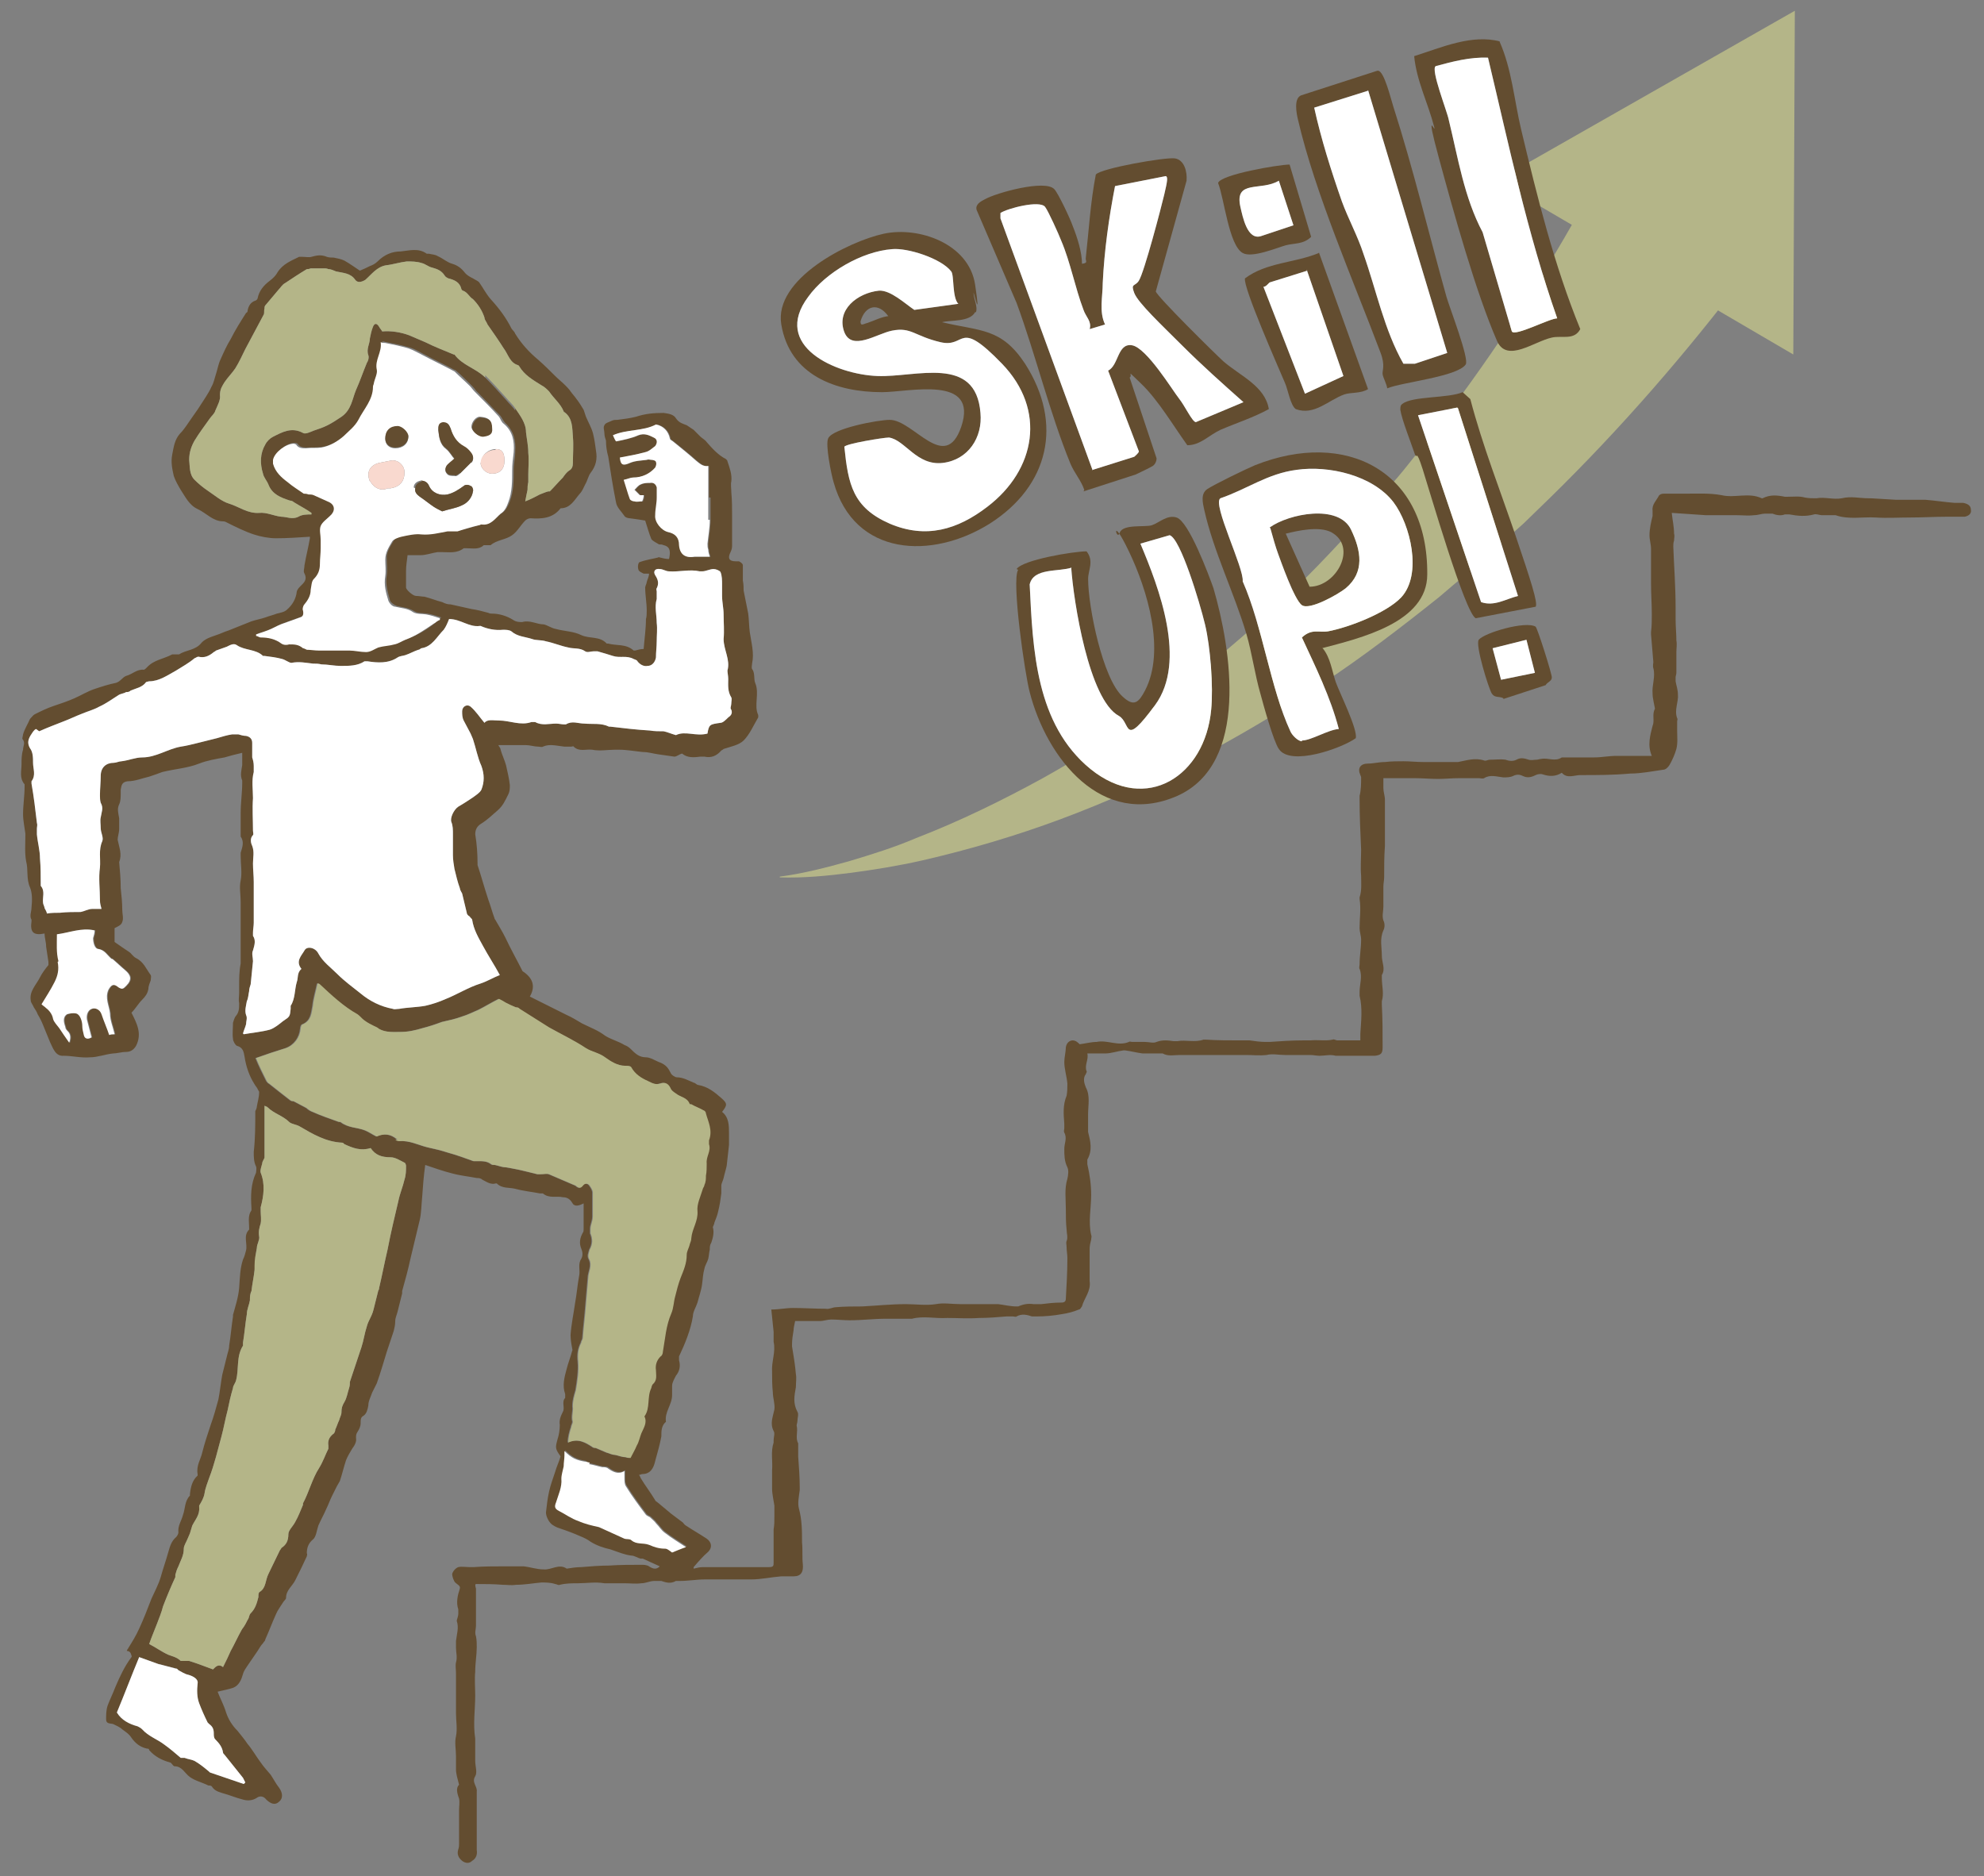 <?xml version="1.0" encoding="UTF-8"?>
<svg xmlns="http://www.w3.org/2000/svg" version="1.1" viewBox="0 0 258 244">
  <rect x="0" y="0" width="258" height="244" fill="#808080" stroke="none"/>
  <defs>
    <style>
      .cls-1 {
        fill: #b4b588;
      }

      .cls-2 {
        fill: #634d30;
      }

      .cls-3 {
        fill: #fff;
      }

      .cls-4 {
        fill: none;
      }

      .cls-5 {
        fill: #f9d9cf;
      }
    </style>
  </defs>
  <!-- Generator: Adobe Illustrator 28.7.3, SVG Export Plug-In . SVG Version: 1.2.0 Build 164)  -->
  <g>
    <g id="_レイヤー_1" data-name="レイヤー_1">
      <g>
        <path class="cls-4" d="M7.9,118.8c-.6,0-1.1,0-1.7.1,0-.2-.2-.5-.3-.7,0,.2.2.5.3.7.6,0,1.1-.1,1.7-.1Z"/>
        <path class="cls-2" d="M243.3,64.8s-.1,0-.3,0c-1.2,0-2.3-.3-3.5,0-1.1.2-2.2-.2-3.3,0-.5,0-1,0-1.5-.1-.7-.2-1.4-.1-2.2-.1-.1,0-.3,0-.4,0-1-.2-1.9-.3-2.9.2,0,0,0,0-.1,0-1.7-.8-3.5,0-5.2-.4-1.6-.3-3.2-.2-4.8-.2-.9,0-1.8,0-2.8,0-.2,0-.5.1-.6.3-.3.6-.9,1.1-.8,1.9,0,.2,0,.5,0,.7-.2.8-.4,1.7-.4,2.5,0,.6.2,1.2.2,1.8,0,1.5,0,3,0,4.5,0,1.3.1,2.7.1,4,0,.8,0,1.5-.1,2.3,0,0,0,.2,0,.3.1,1.2.2,2.4.3,3.6,0,.2-.1.5,0,.8.3,1.1-.2,2.2-.1,3.3,0,.6.2,1.3.3,1.9,0,0,0,0,0,.1-.4.7,0,1.5-.3,2.2-.3,1.2-.7,2.5-.1,3.9-1.1,0-2.2,0-3.2,0-.5,0-.9,0-1.4,0-1,0-1.9.2-2.9.2-1.3,0-2.6,0-3.9,0-.1,0-.2,0-.3,0-.9.6-1.8,0-2.7.2-.2,0-.4.1-.6.1-.3,0-.7.1-1,0-.6-.2-1.1-.3-1.6,0-.4.2-.9.2-1.4,0-.7-.1-1.4,0-2.1,0-.2,0-.5.2-.7.1-1.2-.4-2.3,0-3.4.2-.6,0-1.2,0-1.8,0-.9,0-1.8,0-2.7,0-.9,0-1.7-.1-2.6-.1-.8,0-1.6,0-2.4.1-.8,0-1.5.2-2.2.2-1,0-1.4.6-1,1.5,0,0,.1.2.1.3,0,.8,0,1.6-.2,2.4,0,.1,0,.3,0,.4,0,2.2.1,4.4.2,6.6,0,1.1-.1,2.2,0,3.4,0,1,.1,1.9-.2,2.8,0,0,0,.1,0,.2.2,1.3,0,2.5,0,3.8,0,.5.2,1,.2,1.5,0,1.1-.2,2.1-.2,3.2,0,.2-.1.5,0,.6.4,1,0,2,0,3,0,.2,0,.4,0,.5.4,1.6.2,3.3.1,4.9,0,.3,0,.6,0,.9-.2,0-.5,0-.8,0-.5,0-.9,0-1.4,0-.3,0-.5,0-.8,0-.2,0-.4-.2-.6-.1-.9.2-1.9,0-2.9.1-.3,0-.7,0-1,0-1.4,0-2.9.1-4.3.2-.2,0-.4,0-.5,0-.7,0-1.4-.1-2.1-.2-.4,0-.8,0-1.2,0-1.5,0-3,0-4.5-.1-.1,0-.2,0-.3,0-1.1.4-2.3,0-3.4.2-.2,0-.3,0-.5,0-.7-.1-1.4-.2-2.2.1-.4.2-1,0-1.5,0-.4,0-.9,0-1.3,0-.1,0-.3,0-.4,0-.1,0-.3-.1-.4,0-1.4.6-2.8-.3-4.2,0-.7,0-1.4.2-2.2.3,0,0-.3-.3-.5-.4-.6-.3-1.2.1-1.3.8,0,.6-.2,1.3-.2,1.9,0,.9.3,1.8.4,2.8,0,.5,0,1.1-.1,1.6-.5,1.2-.4,2.4-.3,3.6,0,.2,0,.4,0,.6,0,.2-.1.4,0,.6.4.7,0,1.4,0,2.1,0,.8,0,1.6.4,2.4.2.4.1,1.1,0,1.5-.4,1.3-.2,2.6-.2,3.9,0,.9,0,1.8.1,2.7,0,.5.2,1,0,1.5-.1.2,0,.5,0,.8,0,.5.1.9.1,1.4,0,1.8-.1,3.5-.2,5.3,0,.5-.4.5-.7.5-.8,0-1.7.1-2.5.2-.3,0-.7,0-1,0-.7-.1-1.3,0-2,.3,0,0-.1,0-.2,0-.8,0-1.6-.2-2.4-.3-.3,0-.5,0-.8,0-.6,0-1.2,0-1.7,0-.8,0-1.6,0-2.4,0-1.1,0-2.2-.2-3.2,0-1.3.2-2.6,0-3.9,0-1.9,0-3.8.2-5.7.3-1.1,0-2.3,0-3.4.1-.4,0-.9.3-1.3.2-1.4,0-2.9-.1-4.3-.1-.9,0-1.8.2-2.8.2.1,1,.2,1.9.3,2.9,0,.4,0,.9,0,1.3.3,1.3-.3,2.6-.2,3.9,0,.9,0,1.8.1,2.7,0,.7.3,1.5.2,2.2-.2,1-.6,1.8-.1,2.8.2.3,0,.8,0,1.2,0,.1,0,.2,0,.3-.4,1.2-.1,2.4-.2,3.6,0,.8,0,1.6,0,2.4,0,.7.2,1.5.3,2.2,0,.5,0,.9,0,1.4,0,.6,0,1.1-.1,1.7,0,.9,0,1.7,0,2.6,0,.6,0,1.1,0,1.7,0,.4,0,.6-.6.6-1.5,0-2.9,0-4.4,0-1.4,0-2.8,0-4.2,0-.4,0-.8.1-1.2.2,0,0,0-.1,0-.2.6-.7,1.2-1.4,1.9-2,.5-.5.5-1.2-.2-1.7-.9-.6-1.8-1.1-2.7-1.7-.2-.1-.3-.3-.4-.4-.5-.4-1.1-.8-1.6-1.2-.2-.2-.5-.4-.7-.6-.4-.3-.7-.6-1.1-.9,0,0-.2-.1-.2-.2-.6-1-1.3-1.9-1.9-2.9,0-.1-.1-.2-.2-.4.2,0,.3-.1.4-.1,1.1,0,1.5-.8,1.7-1.7.3-1.1.6-2.1.8-3.2,0-.7,0-1.4.6-1.9,0,0,0,0,0,0-.2-1.3.8-2.2.8-3.5,0-.4,0-.8,0-1.2,0-.4.3-.9.5-1.3.5-.6.6-1.3.4-2,0-.1,0-.3,0-.5.8-1.7,1.5-3.4,1.8-5.2,0-.6.4-1.2.6-1.8.2-.8.5-1.6.6-2.4.1-.7.1-1.3.3-2,.1-.5.4-.9.5-1.3.1-.4.1-.8.2-1.2,0-.3,0-.6.2-.9.2-.6.4-1.3.2-2,0-.1.2-.4.2-.6.2-.5.4-1,.5-1.5.2-.8.3-1.5.4-2.3,0-.3,0-.7,0-1,0-.3.2-.6.3-1,.1-.5.3-1.1.4-1.6.1-.9.2-1.8.3-2.7,0-.4,0-.9,0-1.3,0,0,0-.2,0-.2,0-1,0-2.1-.9-2.8.7-.9.7-1.1-.1-1.8-.9-.8-1.8-1.5-3-1.7-.2,0-.4-.3-.6-.3-.7-.3-1.4-.7-2.2-.7-.2,0-.7-.3-.8-.6-.3-.6-.6-1-1.3-1.3-.6-.2-1.3-.7-1.9-.7-.9,0-1.4-.5-2-1.1-.2-.2-.5-.4-.8-.5-.8-.5-1.7-.7-2.5-1.2-.9-.7-2-1.1-3-1.6-.7-.4-1.3-.8-2-1.1-1.6-.8-3.2-1.6-4.8-2.4.7-1.2.5-2.3-.8-3.2,0,0-.2-.1-.2-.2-.7-1.4-1.5-2.8-2.2-4.3-.4-.8-.9-1.6-1.3-2.3,0,0-.1-.1-.1-.2-.3-.8-.5-1.6-.8-2.4-.5-1.5-.9-3-1.4-4.5,0,0,0-.2,0-.2,0-1.3-.1-2.6-.3-3.8,0-.7.3-1.1.8-1.4.8-.5,1.4-1.1,2.1-1.7.7-.6,1-1.3,1.4-2.1.2-.4.2-.8.2-1.2-.1-.9-.3-1.7-.5-2.6-.2-.7-.5-1.3-.7-2,0-.2-.2-.4-.3-.6,1.3,0,2.4,0,3.6,0,.5,0,1.1.2,1.6.2.2,0,.5.1.6,0,.9-.4,1.8-.1,2.8,0,.3,0,.6,0,.9,0,.1,0,.3-.1.3,0,.7.7,1.6.3,2.4.4,1,.2,2,0,3,0,.2,0,.3,0,.5,0,1,0,2.1.2,3.1.3.7,0,1.3.2,2,.3.7.1,1.4.2,2.1.3.3,0,.6-.3,1-.4.7.6,1.6.5,2.4.4.2,0,.3,0,.5,0,.9.2,1.6-.1,2.2-.8,0,0,.2-.1.3-.2.9-.3,2-.5,2.6-1.1.8-.8,1.3-2,1.9-3,0,0,0-.2,0-.3-.6-1.3.2-2.8-.4-4.2-.2-.5,0-1.3-.4-1.8-.1-.2,0-.5,0-.7.3-1.4-.1-2.7-.3-4.1-.1-.8-.1-1.6-.2-2.4-.2-1-.4-2-.6-3,0-.4,0-.8-.1-1.3,0-.7,0-1.3,0-2,0-.2-.3-.4-.5-.5-.1,0-.3,0-.4,0-.9,0-1.1-.4-.7-1.2.1-.2.2-.5.2-.8,0-1.3,0-2.6,0-3.9,0-1,0-2-.1-3.1,0-.5-.1-1,0-1.4.1-.9-.2-1.7-.5-2.6,0-.1-.1-.2-.2-.3-1-.5-1.8-1.4-2.5-2.2-.2-.3-.6-.5-.8-.7-.3-.3-.6-.6-.9-.9-.3-.2-.6-.4-.9-.6-.5-.2-1-.3-1.4-.9-.3-.5-.9-.6-1.6-.7-1.3,0-2.4.1-3.6.5-.8.2-1.6.3-2.4.4-.2,0-.5,0-.7.1-.4.2-.9.3-1,.6-.2.3,0,.7,0,1.1,0,.3.1.6.2.9,0,.7.1,1.4.3,2.1.3,2,.6,3.9,1,5.9.1.7.7,1.2,1.1,1.8.1.2.5.3.7.3.7.1,1.5.2,2,.3.3.9.5,1.7.8,2.4.2.3.7.5,1,.7.2,0,.4,0,.6.1.9.2.9.9.7,1.8-.4,0-.8-.1-1.2-.2,0,0-.2-.1-.2,0-.8.2-1.6.3-2.4.6-.2,0-.3.6-.2.9,0,.3.5.5.7.6.1,0,.4,0,.7,0,0,.4-.2.7-.3,1.1,0,.2-.2.5-.2.7,0,1,.2,2,.2,3,0,.4,0,.8-.1,1.1,0,1.3-.2,2.6-.3,3.9-.4,0-.7.1-1.1.2,0,0-.2,0-.2,0-1-.9-2.2-.6-3.3-.9,0,0-.2,0-.2,0-.9-1-2.2-.6-3.3-1.1-1-.5-2.2-.5-3.3-.8-.6-.1-1.1-.5-1.6-.6-.9,0-1.8-.6-2.8-.3-.3,0-.8,0-1.2-.3-.8-.5-1.8-.8-2.7-.8-.2,0-.3,0-.5-.1-.7-.2-1.5-.4-2.2-.5-.9-.2-1.8-.4-2.7-.6-.4,0-.7-.1-1.1-.3-.8-.2-1.5-.5-2.3-.7-.3,0-.7-.1-1.1-.1-.4,0-1.3-.8-1.3-1.1,0-.7,0-1.4,0-2.1,0-.7.1-1.3.2-2.1.6,0,1.1,0,1.7,0,.7,0,1.5-.3,2.2-.4.2,0,.3,0,.5,0,1,0,2,.2,2.9-.5,0,0,.3,0,.4,0,.8,0,1.6.2,2.2-.4,0,0,.2,0,.4,0,.2,0,.4,0,.5,0,.8-.7,2-.7,2.8-1.3.7-.5,1.1-1.3,1.7-1.9.2-.2.5-.3.7-.3,1.5.1,2.9,0,3.9-1.3,0,0,0,0,0,0,1.3,0,1.8-1.1,2.5-1.9.3-.3.5-.8.7-1.2.3-.5.4-1.1.7-1.5.7-.9.9-1.8.7-2.9-.1-.8-.2-1.5-.4-2.3-.2-.7-.6-1.4-.9-2.1-.1-.3-.2-.6-.3-.9-.3-.5-.6-1-1-1.5-.2-.3-.5-.6-.7-.9-.2-.3-.5-.6-.7-.8-.4-.4-.9-.8-1.3-1.2-.7-.7-1.4-1.4-2.2-2.1-1.2-1-2.2-2.1-3-3.4-.1-.3-.4-.5-.5-.7-.7-1.4-1.6-2.6-2.7-3.8-.6-.7-1-1.5-1.5-2.2-.2-.2-.5-.3-.8-.5-.4-.2-.8-.4-1.1-.8-.4-.5-.9-.9-1.6-1.1-.7-.2-1.2-.7-1.9-1-.3-.2-.7-.2-1.1-.3-.1,0-.3,0-.3,0-1.1-.8-2.3-.4-3.4-.3-1.1,0-2.1.4-3,1.3-.3.3-.7.5-1,.6-.4.2-.8.4-1.3.6-.6-.4-1.3-.9-2-1.3-.4-.2-.9-.3-1.4-.4-.3,0-.6,0-.9-.1-.7-.3-1.3-.2-2,0-.3.1-.8,0-1.2,0-.2,0-.3,0-.4,0-1,.5-2.1.9-2.8,2-.2.4-.6.8-1,1.1-.8.6-1.4,1.3-1.6,2.3,0,.1-.2.3-.3.3-.6.2-.9.7-1,1.3,0,.1,0,.2-.2.3-.7,1.1-1.4,2.2-2,3.4-.5.8-.9,1.7-1.3,2.6-.3.6-.4,1.3-.6,1.9-.2.6-.3,1.2-.6,1.7-.4.9-1,1.7-1.5,2.5-.3.5-.7,1-1.1,1.6-.5.7-.9,1.4-1.5,2-.7.8-.8,1.7-1,2.7-.2,1,0,1.9.2,2.8.2.6.6,1.3.9,1.8.6.9,1.1,2,2.2,2.5,1.1.5,2,1.6,3.3,1.6.1,0,.2,0,.4.1,1.2.6,2.4,1.2,3.6,1.6.9.3,2,.5,2.9.5,1.4,0,2.9-.1,4.4-.2,0,0,0,0,0,.2-.2,1.2-.5,2.3-.7,3.5,0,.4-.2.8,0,1.1.4.8-.1,1.2-.5,1.6-.2.2-.4.4-.5.7-.1,1-.6,1.8-1.3,2.4-.3.3-.9.4-1.3.5-.5.2-1,.3-1.5.5-.6.2-1.2.3-1.8.5-1,.4-2,.8-3,1.2-.3.1-.6.2-.8.3-.9.4-2.1.6-2.7,1.3-.8,1-2,.9-2.9,1.5-.1,0-.3,0-.5,0-.2,0-.3,0-.4,0-1.1.6-2.4.7-3.3,1.7-.1.1-.3.3-.4.3-.9-.1-1.5.6-2.3.8-.5.2-.7.7-1.3.9-1,.2-1.9.5-2.8.8-.9.3-1.7.8-2.6,1.2-.9.4-1.8.7-2.7,1-.9.3-1.7.7-2.5,1.1-.2.1-.4.4-.6.6-.3.7-.7,1.3-.9,2,0,.2-.2.6,0,.7.3.5,0,.8,0,1.3-.2.6-.2,1.3-.2,1.9,0,.9-.3,1.8.4,2.6,0,0,0,.2,0,.3,0,1.2-.2,2.4-.2,3.6,0,.8.2,1.7.3,2.5,0,.1,0,.2,0,.3,0,1.1-.1,2.2.1,3.3.3,1.1,0,2.3.5,3.4.3.7.3,1.7.2,2.6,0,.6-.3,1.1,0,1.6,0,0,0,.2,0,.2-.2,1.4.2,1.9,1.7,1.6,0,.6.2,1.1.2,1.7.1.7.2,1.3.3,2,0,.1,0,.3,0,.4-.4.5-.8,1-1.1,1.6-.5,1-1.4,1.8-1.2,3,0,.3.3.6.4.9.2.3.4.6.5.9.3.5.5.9.7,1.4.3.7.6,1.5.9,2.2.4.8.7,1.9,1.8,1.8,1.1,0,2.2.3,3.4.2,1,0,2-.4,3-.5.5,0,1.1-.2,1.7-.2.6,0,1-.3,1.3-.8.8-1.6.1-2.9-.6-4.3.5-.5.9-1.2,1.4-1.7.4-.4.7-.8.8-1.4,0-.4.2-.8.3-1.1,0-.2.1-.5,0-.7-.6-.8-.9-1.7-1.9-2.2-.4-.2-.6-.6-.9-.8-.6-.4-1.2-.8-1.9-1.3v-1.8c.4-.2.9-.4,1-.8.2-.5,0-1,0-1.6,0-.9-.1-1.9-.2-2.8,0-1.1-.1-2.3-.2-3.4,0,0,0,0,0,0,.4-1,0-1.9-.2-2.9,0-.4.2-.9.2-1.4,0-.5,0-.9,0-1.4-.1-.6-.3-1.2,0-1.8.2-.4.2-1,.2-1.4,0-.2,0-.4,0-.5.1-.5.1-1,.9-1.1,1,0,1.9-.4,2.8-.6.6-.2,1.2-.4,1.7-.6,1.6-.4,3.3-.5,4.8-1.1,1-.4,2.2-.6,3.3-.8.7-.2,1.4-.4,2.3-.6,0,.6,0,1.1,0,1.6-.1.7-.3,1.3,0,2,0,0,0,.2,0,.3,0,1.3-.2,2.6-.2,3.9,0,.9,0,1.8,0,2.8,0,0,0,.2,0,.3.5.7.2,1.4,0,2.1,0,.1,0,.3,0,.5,0,1,.2,2.1,0,3.1-.2.9,0,1.8,0,2.8,0,1.2,0,2.4,0,3.6,0,.2,0,.4,0,.6,0,.3,0,.7,0,1,0,.4,0,.8,0,1.1,0,.6,0,1.1,0,1.7-.2,1-.2,2-.2,3,0,.3,0,.5,0,.8,0,.5-.1.9,0,1.4,0,.6,0,1.1-.4,1.6-.2.2-.3.6-.4.9,0,.7-.1,1.4,0,2.1,0,.3.3.8.5.9.8.2.9.8,1,1.4.2,1.3.6,2.5,1.3,3.6.1.2.3.4.4.6,0,.1.2.3.2.4,0,.7-.2,1.3-.3,1.9,0,.2-.1.4-.2.6,0,1.8,0,3.5-.2,5.3,0,.7,0,1.3.3,1.9.1.2,0,.6,0,.8-.7,1.5-.7,3-.6,4.6,0,.1,0,.2,0,.3-.5.7-.3,1.5-.3,2.3,0,0,0,.2,0,.2-.8.8-.2,1.8-.4,2.7-.1.4-.2.8-.4,1.2-.4,1.2-.4,2.4-.5,3.7-.1,1.2-.5,2.4-.8,3.5,0,0,0,.1,0,.2-.2,1.3-.3,2.6-.5,3.8,0,.5-.2.9-.3,1.4-.2.8-.4,1.6-.6,2.4-.2,1.1-.3,2.2-.5,3.2-.3,1.1-.6,2.2-1,3.3-.4,1.2-.8,2.4-1.1,3.6-.2.9-.8,1.7-.6,2.8,0,0,0,.2,0,.2-.7.6-.9,1.5-1,2.4,0,0,0,.1,0,.2-.7.7-.6,1.7-.9,2.5-.2.8-.7,1.4-.6,2.3,0,.2-.2.5-.3.6-.6.5-.8,1.2-1,1.9-.3,1.1-.7,2.2-1,3.3-.3,1-.8,1.9-1.2,2.8-.5,1.3-1,2.6-1.6,3.9-.4.9-.9,1.7-1.4,2.5,0,.1-.2.2-.2.4.2,0,.4.1.5.3,0,.1.2.4.1.5-.9,1.2-1.5,2.5-2.1,3.9-.3.8-.7,1.6-1,2.4-.2.6-.2,1.2-.2,1.8,0,.6.5.5.9.6.4.2.9.4,1.2.7.4.3.9.6,1.2,1.1.5.7,1.1,1.2,2,1.4.1,0,.3,0,.3.2.7.8,1.6,1.3,2.7,1.6.2,0,.4.5.6.5,1,0,1.3.9,2,1.4.7.5,1.6.7,2.4,1.1.2,0,.4,0,.5.2.4.6,1.1.7,1.7.9.7.2,1.4.5,2.2.7.6.2,1.3.2,1.9-.2.4-.3.9-.2,1.2.2.6.6,1.2.8,1.7.3.5-.4.5-1.1,0-1.8-.4-.5-.7-1.1-1.1-1.7-.4-.5-.9-1-1.3-1.6-.6-.8-1.1-1.7-1.7-2.4-.4-.6-.9-1.2-1.3-1.7-.7-.7-1.2-1.5-1.5-2.4-.3-1-.8-1.9-1.1-2.7.8-.2,1.4-.3,2-.5.8-.3,1.1-1.1,1.3-1.8.1-.4.4-.8.6-1.1.4-.6.9-1.3,1.3-1.9.2-.3.4-.7.7-1,.1-.2.3-.3.3-.5.5-1.1.9-2.2,1.4-3.3.2-.5.6-1,.9-1.5.1-.2.4-.4.4-.6,0-1,.8-1.5,1.2-2.3.5-1,1-2,1.5-3.1,0-.1.1-.3,0-.4,0-.7.2-1.3.8-1.8.4-.3.5-1.2.7-1.8.3-.7.7-1.4,1-2.1.3-.6.5-1.2.8-1.8.2-.4.4-.8.6-1.2.1-.2.3-.5.4-.7.3-.9.5-1.8.8-2.7.2-.5.5-1,.8-1.5.3-.4.6-.9.5-1.4,0-.3,0-.5.2-.8.2-.3.4-.7.4-1.1,0-.5,0-.8.4-1,.4-.3.5-.8.6-1.3,0-.6.3-1.1.5-1.7.2-.4.4-.8.6-1.2.5-1.4.9-2.8,1.3-4.1.3-.9.6-1.8.9-2.7.1-.4.2-.8.2-1.3,0-.4.2-.8.3-1.2.2-.8.4-1.6.6-2.4,0-.1,0-.2,0-.3.4-1.4.8-2.9,1.1-4.3.4-1.7.8-3.3,1.2-5,.2-.9.2-1.9.3-2.9.1-1.4.2-2.8.4-4.2,1.2.4,2.3.8,3.5,1.1,1.1.3,2.2.4,3.2.6.2,0,.5,0,.7.2.6.3,1.1.7,1.8.5,0,0,.1,0,.1,0,.7.7,1.6.5,2.4.7,1.1.3,2.2.4,3.2.6.1,0,.3,0,.4,0,.8.7,1.8.3,2.6.5.5,0,.9.2,1.2.7.3.6.9.4,1.5.1,0,.4,0,.7,0,.9,0,.8,0,1.6,0,2.4,0,.2,0,.4-.1.5-.4.7-.5,1.4-.2,2.1.2.5.2.9,0,1.3-.5.7-.1,1.5-.3,2.3-.2,1.1-.3,2.3-.5,3.4-.2,1.4-.5,2.8-.6,4.2,0,.6.1,1.2.2,1.7,0,.1.1.3,0,.4-.2.8-.5,1.5-.7,2.3-.3,1.1-.6,2.2-.2,3.3,0,.1,0,.3,0,.5,0,0,0,0,0,0-.5.5,0,1.3-.3,1.8-.3.6-.5,1.1-.4,1.7,0,.6-.1,1.3-.3,1.9-.3,1.1-.3,1.2.4,2.2-.2.7-.5,1.3-.7,2-.3.9-.6,1.7-.8,2.6-.2.9-.3,1.8-.4,2.7,0,.5.4,1.4,1,1.7.3.2.6.3.9.4.9.3,1.7.6,2.6,1,.5.2.9.4,1.3.7.8.5,1.7.8,2.6,1,.9.3,1.8.7,2.7.8.4,0,.8.3,1.2.4.1,0,.2,0,.3,0,.7.3,1.5.7,2.2,1-.4.4-.8.4-1.4,0-.3-.2-.7-.2-1-.2-1.4,0-2.8,0-4.2.1-1.2,0-2.4.1-3.6.2-.6,0-1.3.1-1.9.2,0,0,0,0,0,0-1-.7-2,.2-3,.1-.9,0-1.7-.3-2.6-.4-.5,0-.9,0-1.4,0-.4,0-.7,0-1.1,0-1.3,0-2.7,0-4,.1-.2,0-.3,0-.5,0-.5,0-1.1-.1-1.5,0-.3.1-.7.5-.8.9,0,.3.2.9.4,1.1.3.3.7.4.6.8-.3.9-.5,1.8-.2,2.7,0,.2,0,.4,0,.6,0,.3-.2.7-.2.9.3.9,0,1.7-.1,2.6,0,.3,0,.6,0,.9,0,.6.2,1.2,0,1.9-.1.4,0,.9,0,1.4,0,1.7,0,3.5,0,5.2,0,1,.2,2,0,3-.2.8,0,1.7,0,2.6,0,.6,0,1.2,0,1.7,0,.6.2,1.2.4,2-.4.4-.3,1,0,1.8.1.5,0,1,0,1.5,0,1.4,0,2.9,0,4.3,0,.3,0,.5-.1.8-.2.6,0,1.1.5,1.5.4.3.9.4,1.3,0,.5-.3.7-.8.6-1.4,0-.3,0-.6,0-.9,0-.6,0-1.2,0-1.8,0-1,0-1.9,0-2.9,0-.6,0-1.1,0-1.7,0,0,0-.2,0-.3.1-.7-.7-1.2-.2-2,.3-.5,0-1.3,0-2,0-.9,0-1.9,0-2.8,0,0,0,0,0-.1-.3-1.9,0-3.8,0-5.6,0-1-.1-2.1,0-3.1,0-1.1.2-2.2.2-3.2,0-.4,0-.9-.1-1.4-.2-.5,0-.9,0-1.4,0-.5,0-1,0-1.5,0-.3,0-.5,0-.8,0-.9,0-1.5,0-2.5,0,0-.2-.6,0-.6,1.2,0,2.3,0,3.5.1.6,0,1.1.1,1.7,0,1.1,0,2.2-.2,3.3-.3.6,0,1.2,0,1.8.2.2,0,.4.2.6.1.8-.2,1.6-.2,2.4-.2,1.1,0,2.2-.2,3.4,0,.8,0,1.7,0,2.6,0,.7,0,1.5.1,2.2,0,.6,0,1.1-.3,1.7-.3.3,0,.6,0,.9,0,.6.2,1.2.4,1.9,0,.1,0,.3,0,.5,0,1.1,0,2.2-.2,3.3-.2,1.1,0,2.3,0,3.4,0,.9,0,1.7,0,2.6,0,1.3,0,2.6-.3,3.9-.4.5,0,1.1,0,1.6,0,1,0,1.3-.6,1.2-1.6-.1-.9,0-1.9-.1-2.8,0-1.5,0-2.9-.4-4.4-.2-.7,0-1.6.1-2.4,0-.1,0-.3,0-.4,0-1.3-.1-2.6-.2-4,0-.5,0-1.1,0-1.6,0,0,0,0,0-.1-.4-.7,0-1.5-.2-2.3,0-.2.1-.4.1-.6,0-.4.2-.9,0-1.2-.6-1.1-.4-2.1-.2-3.2,0-.6.1-1.2,0-1.7-.1-1.2-.3-2.4-.5-3.6,0,0,0-.2,0-.3,0-.6.1-1.2.2-1.8,0-.3.1-.7.2-1.2,1.1,0,2.1,0,3.2,0,.5,0,1-.2,1.5-.2.8,0,1.6.1,2.4.1,1.6,0,3.1-.2,4.7-.2,1.1,0,2.1,0,3.2,0,0,0,.1,0,.2,0,1.5-.4,3,0,4.6-.1,1.4,0,2.7.1,4.1,0,1.2,0,2.4-.1,3.6-.2.3,0,.5,0,.8,0,.2,0,.4.1.5,0,.7-.4,1.4-.2,2,0,.2,0,.4,0,.6,0,1.1,0,2.2-.1,3.3-.3.7-.1,1.5-.3,2.2-.6.2,0,.3-.3.4-.4.3-1.1,1.2-2,1-3.3,0-.5,0-.9,0-1.4,0-.9,0-1.8,0-2.8,0-.4.1-.8.2-1.2,0-.2.1-.4,0-.6-.4-1.7,0-3.5,0-5.2,0-1.4-.2-2.7-.5-4,0-.2,0-.4,0-.6.7-1.2.4-2.4.1-3.6,0-.2,0-.4,0-.6,0-.4,0-.8,0-1.1,0-.2,0-.4,0-.6,0-1.2.3-2.4-.3-3.5-.2-.5-.4-1.2,0-1.7,0-.1.2-.3.1-.4-.3-.8.3-1.5.1-2.3.8,0,1.5,0,2.3,0,.8,0,1.6-.3,2.4-.4,0,0,.1,0,.2,0,.8.1,1.5.3,2.3.4.7,0,1.3,0,2,0,.2,0,.4,0,.6,0,.7.4,1.5.2,2.2.2,1,0,2,0,3,0,.9,0,1.8,0,2.6,0,1,0,2,0,3,0,.9,0,1.8.1,2.7,0,.8-.2,1.6,0,2.4,0,1.1,0,2.2,0,3.3,0,.4,0,.8.1,1.2.1.7,0,1.4-.2,2.1,0,.2,0,.5,0,.8,0,.4,0,.8,0,1.2,0,.4,0,.8,0,1.1,0,.4,0,.9,0,1.3,0,.2,0,.5,0,.7,0,.8-.1,1-.3,1-1.1,0-1.8,0-3.7-.1-5.5,0-.2,0-.4,0-.5.3-1,0-2,0-3,0-.1,0-.3,0-.4.5-.8,0-1.6,0-2.5,0-1.1-.3-2.2.2-3.3.2-.4.2-.9,0-1.3-.2-.6,0-1.2,0-1.8,0-.8,0-1.7,0-2.6,0-.4.1-.8.1-1.2,0-1.4,0-2.7.1-4.1,0-2,0-4,0-6,0-.5-.2-1-.2-1.5,0-.4,0-.9,0-1.3,1.4,0,2.7,0,4,0,1.1,0,2.1.1,3.1.1.9,0,1.8-.1,2.8-.1.8,0,1.7,0,2.5,0,.2,0,.5.1.7,0,.8-.5,1.6-.2,2.5-.1.4,0,.9,0,1.3-.2.4-.2.8-.2,1.2,0,.6.3,1.1.2,1.7-.1.2-.1.6-.2.9-.1.9.3,1.7.3,2.5-.2.7.8,1.6.3,2.4.3,2.2,0,4.3,0,6.5-.2,1.4,0,2.9-.3,4.3-.5.3,0,.6-.3.8-.6.4-.7.7-1.4.9-2.1.2-.8.1-1.6.1-2.4,0-.4,0-.8,0-1.2,0-.1.1-.3,0-.4-.4-1.1.2-2.1.1-3.1,0-.6-.2-1.1-.3-1.7,0-.2,0-.3,0-.5,0-.2.1-.4.1-.6,0-.9,0-1.8,0-2.7,0-.5.1-1,0-1.5,0-.9-.1-1.8-.1-2.8,0-.5,0-1,0-1.5,0-2.6-.2-5.3-.3-7.9,0-.3,0-.5.1-.8,0-.3.1-.6,0-.9,0-.9-.2-1.7-.3-2.7,1.5.1,2.9.2,4.4.3.3,0,.7,0,1,0,1,0,2,0,3,0,.8,0,1.5.1,2.3,0,.5,0,1-.2,1.4-.2.3,0,.7,0,1,0,.5.2,1.1.3,1.6.1.2,0,.4,0,.6,0,1.1.2,2.1.3,3.2,0,.3-.1.7.1,1,.1.5,0,1,0,1.5,0,0,0,.2,0,.3,0,1.7.6,3.5.2,5.2.3,1.5.1,3,0,4.6,0,1.6,0,3.1-.1,4.7-.1.4,0,.9,0,1.3,0,.3,0,.7,0,1,0,.5-.1.9-.4.8-.9,0-.6-.5-.8-1-.9-.4,0-.7,0-1.1,0-1.3-.1-2.5-.3-3.8-.4-.7,0-1.4,0-2.2,0-.5,0-1.1,0-1.6,0M67,53.4c-.3-.5-.8-.9-1.2-1.4-.9-1-1.8-2-2.7-2.9-1.2-1.2-3-1.6-4-3,0,0,0,0-.1,0-1.2-.5-2.5-1-3.7-1.6-.7-.3-1.4-.6-2.1-.9-1.1-.4-2.3-.6-3.5-.5-.1-.2-.3-.4-.4-.6-.3-.5-.6-.5-.8,0-.2.5-.3,1-.4,1.5,0,.7-.5,1.4-.2,2.2.1.3,0,.7-.2,1-.5,1.2-.9,2.4-1.4,3.5-.5,1.2-.6,2.6-1.9,3.5-.6.4-1.2.8-1.8,1.1-.6.3-1.2.5-1.8.7-.5.2-1.1.5-1.4.3-1.5-.8-2.7-.1-3.9.5-.4.2-.8.6-1,1-.7,1.2-.7,2.5-.3,3.8.1.5.5.9.7,1.4.5,1.3,1.6,1.7,2.8,2.1.2,0,.4.1.5.2.8.5,1.6.9,2.3,1.4,0,0,0,.1,0,.2-.6,0-1.2,0-1.7.3-.8.4-1.5,0-2.2,0-1-.1-1.9-.6-2.9-.5-1.5.1-2.6-.8-3.9-1.2-1-.3-1.9-1.1-2.8-1.7-.6-.4-1.2-.9-1.7-1.4-.7-.7-.6-1.7-.7-2.6,0-1,.3-1.8.7-2.5.6-1,1.3-1.9,2-2.9.2-.3.6-.6.7-1,.3-.7.7-1.4.6-2,0-.8.3-1.2.6-1.7.4-.6,1-1.2,1.4-1.8.5-.8.9-1.7,1.3-2.5.8-1.5,1.6-3,2.4-4.5.1-.2,0-.5.1-.8,0-.2,0-.3.2-.5.5-.6,1.1-1.3,1.6-1.9.3-.3.5-.7.9-.9.9-.6,1.8-1.2,2.8-1.8.1,0,.3,0,.5-.1.6,0,1.1,0,1.7,0,.2,0,.4,0,.6.1.4,0,.7.2,1,.3.9.2,1.9.2,2.5,1.1.3.4.8.3,1.3,0,.8-.7,1.5-1.7,2.7-1.9.9-.1,1.8-.4,2.7-.5.6,0,1.3,0,1.9.2.5.1.9.5,1.4.6.7.2,1.2.4,1.6,1,.1.2.3.3.5.4.8.2,1.5.5,1.7,1.4,0,0,.1.2.2.2.6.2.8.8,1.3,1.1.7.7,1.2,1.5,1.5,2.4,0,.3.3.6.4.9.7,1,1.4,2,2.1,3.1.6.8.8,1.9,1.9,2.2,0,0,0,0,.1.1.7,1.2,1.8,1.8,2.9,2.5.4.2.7.5,1,.8.6.9,1.5,1.6,1.9,2.6,0,0,0,.1.1.1,1.1.8,1,2.1,1.1,3.2.1,1.1,0,2.3,0,3.4,0,.4-.1.8-.5,1-.3.2-.6.6-.8.9-.6.6-1.1,1.2-1.7,1.8,0,0-.1,0-.2,0-.4.1-.8.3-1.1.4-.6.3-1.1.6-1.9.9.1-.6.2-1,.3-1.5,0-.3,0-.6.1-1,0-.3,0-.7,0-1,0-.9.1-1.8,0-2.8,0-.9-.2-1.8-.3-2.7,0-1.2-.8-2.2-1.4-3.1ZM57.2,80.4c0,0,0,.1,0,.2-.2.1-.4.2-.6.4-1.1.9-2.3,1.6-3.7,2.1-.5.2-.9.5-1.4.6-.7.2-1.4.2-2.1.4-.6.1-1.1.5-1.6.6-.7,0-1.4-.1-2.2-.2-.7,0-1.5,0-2.2,0-.6,0-1.2,0-1.8,0-.5,0-1,0-1.5-.1-.2,0-.3,0-.5-.2-.5-.4-1.1-.6-1.8-.5-.3,0-.8,0-1-.1-.8-.6-1.7-.8-2.7-.8-.2,0-.4-.1-.6-.2,0,0,0-.2,0-.2.6-.2,1.1-.3,1.7-.6.5-.2,1-.5,1.5-.7.8-.3,1.7-.6,2.5-.9.4-.2.6-.5.4-.9,0-.2,0-.5.1-.7.5-.6.9-1.2.9-2,0-.5,0-1.1.4-1.4.6-.6.8-1.2.8-2,0-.7,0-1.3.1-2,0-.4,0-.7,0-1.1,0-.6-.2-1.3,0-1.8.2-.5.8-.9,1.2-1.3.7-.6.7-1.3-.1-1.8-.6-.3-1.3-.6-2-.9-.2,0-.5,0-.7-.1-.2,0-.4,0-.6-.1-.7-.5-1.5-1-2.1-1.5-.8-.7-1.6-1.4-1.9-2.4,0-.2-.1-.3,0-.5.2-1,1.7-2.2,2.7-2.1,0,0,.2,0,.3.1.3.5.8.5,1.3.5.7,0,1.3,0,2-.1,1.1-.2,2-.7,2.9-1.5.7-.6,1.4-1.2,1.9-2.1.8-1.4,1.9-2.6,1.9-4.3,0-.1,0-.2.1-.4.2-.6.6-1.3.4-1.8-.4-1.3.7-2.4.5-3.6.3,0,.4.1.6.1,1,.2,2,.4,3,.7.7.2,1.3.6,1.9.9,1.3.7,2.6,1.3,3.9,2,0,0,.1,0,.2.1.7.6,1.3,1.2,2,1.9.2.2.4.4.6.7,1.1,1.1,2.1,2.2,3.2,3.3.2.3.4.7.6.9,1.1,1,1.4,2.3,1.3,3.7,0,.8-.2,1.6-.2,2.4,0,1.4,0,2.8-.5,4.1-.2.5-.5,1.2-1,1.5-.8.5-1.3,1.6-2.5,1.4,0,0-.2.1-.3.1-.9.3-1.9.6-2.8.8,0,0-.1,0-.2,0-.4,0-.8-.1-1.1,0-1.1.2-2.2.5-3.4.4-.9,0-1.8.1-2.6.3-.4,0-1,.3-1.2.6-.4.7-1,1.5-.9,2.4,0,.7.1,1.4,0,2.1-.2,1.1.1,2.1.4,3.2,0,.3.6.7.9.8.8.2,1.5.2,2.3.7.5.3,1.1.2,1.7.3.6.1,1.2.3,1.8.5ZM92.4,64.7c0,1,0,1.9,0,2.9,0,1-.2,2.1-.3,3.1,0,.3,0,.5.1.8,0,.3.1.6.2.9-.8,0-1.4,0-2,0-1.2.2-1.9-.3-2-1.5,0-1-.5-1.5-1.4-1.7-.9-.2-1.8-1.3-1.7-2.2,0-.8.2-1.5.2-2.3,0-.4,0-.9,0-1.3-.1-.4-.4-.7-.9-.6-.4,0-.8,0-1.2.2-.3.1-.6.5-.8.7.2.2.5.5.7.7.1,0,.3,0,.5,0,0,.3-.1.6-.2.8-.4,0-.7.1-1,0-.2,0-.5-.1-.6-.3-.3-.8-.5-1.6-.8-2.5.5-.1.9-.3,1.2-.3,1.2,0,2.2-.5,2.9-1.3.1-.2.2-.5.1-.7,0-.2-.4-.3-.6-.3-.2,0-.4-.1-.6,0-.7.1-1.5.1-2.2.4-.9.4-1.2.3-1.3-.7,1.1-.2,2.2-.4,3.3-.7.5-.1.9-.5,1.3-.8.3-.4.3-.9-.2-1.1-.6-.3-1.2-.6-2-.3-.9.4-1.9.6-2.9.8-.2-.3-.3-.6-.4-.8,1.8-.8,3.9-.5,5.6-1.4,1,.2,1.6.9,1.8,1.8,0,.2.3.3.4.4,1,.8,2.1,1.7,3,2.5.5.4.9.8,1.6.7,0,1.4,0,2.8,0,4.1ZM76.2,190.2c.2,0,.3.1.5.1.6.1,1.2.3,1.7.4.3,0,.6,0,.8.2.6.4,1.3.8,2.1.3,0,.4,0,.7,0,.9,0,.4,0,.8.2,1.1.8,1.3,1.7,2.5,2.6,3.7.1.1.3.2.5.3.3.3.6.5.8.8.4.4.7.9,1.1,1.2.9.7,1.9,1.3,2.8,1.9,0,0,0,0,0,0-.6.2-1.3.5-1.8.7-.3-.2-.6-.5-.9-.5-.8,0-1.4-.2-2.1-.5-.8-.3-1.6,0-2.3-.6-.2-.2-.6-.1-.9-.2-1.1-.5-2.2-1-3.3-1.5,0,0,0,0,0,0-.9-.2-1.8-.4-2.7-.8-.9-.3-1.7-.9-2.5-1.3-.6-.3-.6-.6-.4-1.1.3-1,.8-2,.7-3.1,0-.5.2-1.1.3-1.6,0-.5.1-1,.1-1.4,0-.2,0-.4,0-.6.9.9,1.5,1.2,2.8,1.4ZM52.2,148.4c-.2,0-.4,0-.6-.2-.9-.8-1.8-.8-2.7-.4-.6-.3-1-.6-1.5-.8-1-.4-2.2-.3-3.2-1.1,0,0-.2,0-.2,0-1.1-.4-2.3-.8-3.4-1.3-.3-.1-.6-.3-.8-.5-.6-.3-1.1-.6-1.7-.9-.1,0-.3,0-.4-.1-.9-.7-1.8-1.4-2.8-2.2-.1,0-.2-.2-.3-.3-.5-1-1-2-1.4-3,1.4-.5,2.6-.9,3.9-1.3,1.1-.4,1.8-1.4,1.9-2.5,0-.2.1-.6.3-.6,1.1-.5,1.1-1.4,1.3-2.4.1-1,.4-1.9.6-2.9,0,0,0,0,.1,0,0,0,.1,0,.2.1,1.5,1.4,3.1,2.9,4.9,3.9.3.2.6.6.9.8.4.3.8.5,1.2.7.2.1.5.2.7.4.9.5,1.9.4,2.8.4,1,0,1.9-.2,2.9-.5.8-.2,1.7-.5,2.5-.8.9-.2,1.8-.4,2.6-.7.7-.2,1.5-.6,2.2-.9.8-.4,1.6-.9,2.6-1.4.2.1.6.3.9.5.4.2.8.4,1.3.6.2,0,.3,0,.5.2,1.3.8,2.5,1.6,3.8,2.4,1.6.9,3.3,1.7,4.8,2.7.8.5,1.7.6,2.5,1.2.7.5,1.6,1.1,2.6,1.1.3,0,.7,0,.8.2.5.9,1.3,1.4,2.2,1.8.6.3,1,.5,1.6.3.6-.2,1,0,1.3.6.1.3.4.5.7.7.6.5,1.5.5,1.8,1.4,0,0,.1,0,.2,0,.5.3,1.1.5,1.6.8.1,0,.3.2.3.4.3,1.1.9,2.2.4,3.5,0,.1,0,.4,0,.5.3.9-.4,1.6-.3,2.5,0,.5,0,1.1-.1,1.6,0,.4,0,.8-.2,1.2,0,.2-.2.4-.2.5-.3,1-.8,2-.7,2.9.1,1.3-.7,2.3-.8,3.5,0,.3-.1.5-.2.8-.1.5-.4.9-.4,1.4,0,1.1-.4,2-.8,3-.3.8-.5,1.6-.7,2.4-.2.7-.2,1.5-.5,2.2-.7,1.6-.8,3.3-1.1,5,0,.2-.1.5-.3.6-.5.5-.7,1.1-.6,1.8,0,.6.2,1.3-.4,1.8-.1.1-.2.4-.2.5-.6,1.2-.1,2.6-.9,3.7,0,0,0,0,0,0,.4.8-.1,1.5-.4,2.2-.2.5-.3,1.1-.6,1.6-.2.5-.5,1-.8,1.6-.2,0-.4,0-.6-.1-.5,0-.9-.2-1.4-.3-.4,0-.7-.2-1.1-.3-.5-.2-.9-.4-1.4-.6-.1,0-.3,0-.4-.1-.9-.6-1.9-1.2-3.2-.6,0-.7.2-1.4.4-2,0-.2.2-.5.2-.7-.2-.7.1-1.4,0-2,0-.8.2-1.4.4-2.1.2-1.2.4-2.5.3-3.7-.1-1,0-1.7.4-2.5,0-.2.2-.4.2-.6.1-1.4.3-2.9.4-4.3.1-1.2.2-2.3.3-3.5,0-.8.6-1.6.1-2.5-.2-.4,0-.8.1-1.2.4-.7.4-1.4.1-2.1,0-.2,0-.4,0-.6,0-.5.3-1,.3-1.6,0-1,0-2.1,0-3.1,0-.3-.2-.6-.4-.9-.2-.3-.6-.4-.9,0-.3.4-.6.3-.9,0-1.2-.5-2.3-1-3.5-1.5-.3-.1-.6,0-1,0-.2,0-.3,0-.5,0-.8-.2-1.6-.4-2.5-.6-.5-.1-1-.2-1.6-.3-.5,0-.9-.2-1.4-.3-.2,0-.4,0-.5-.1-.5-.4-1.1-.4-1.7-.4-.2,0-.4,0-.6,0-1.1-.4-2.2-.8-3.3-1.1-.9-.3-1.8-.5-2.7-.7-1.2-.3-2.3-.9-3.6-.8ZM20.7,216.4c.8.2,1.5.4,2.3.6,0,0,.1.1.2.2.4.2.8.5,1.3.6.7.2,1.3.6,1.2,1.1-.1.9-.1,1.8.2,2.6.3.8.7,1.7,1.1,2.5,0,0,.2.2.2.2.4.3.6.6.6,1.2,0,.3,0,.6.2.8.5.5.9,1,1,1.7,0,.1.1.2.2.3.8,1,1.6,2,2.4,3,.1.2.2.4.3.6,0,0-.1.1-.2.2-1.5-.5-2.9-1-4.4-1.5,0,0,0,0-.1-.1-.6-.5-1.2-1-1.9-1.4-.4-.2-.8-.2-1.3-.4-.2,0-.4,0-.5,0-.7-.6-1.4-1.2-2.1-1.7-.9-.7-2.1-1.1-2.9-2-.2-.2-.4-.3-.6-.4-1.1-.3-2.1-.8-2.7-1.8,1-2.4,1.9-4.8,2.9-7.2.8.3,1.7.6,2.5.9ZM33.2,164.6c0-.8,0-1.5.2-2.3,0-.5.4-1.1.3-1.5-.1-.6,0-1.1.2-1.7.1-.5,0-1.1,0-1.6,0-.2,0-.3,0-.5.4-1.5.6-3,0-4.5-.1-.3.1-.8.2-1.2,0-.3.3-.6.3-.8,0-2.2,0-4.4,0-6.7.2.1.3.1.4.2.8.8,2,1.1,2.8,1.9.3.3.9.3,1.4.6,1.7,1,3.4,2,5.5,2.1.1,0,.2.1.3.2,1.1.5,2.1.9,3.4.5.6.9,1.4,1.2,2.6,1.2.6,0,1.2.4,1.8.7.1,0,.2.3.2.4,0,.6,0,1.2-.2,1.8-.2.9-.6,1.8-.8,2.8-.5,2.1-1,4.2-1.4,6.3-.4,1.7-.7,3.3-1.1,5,0,.1,0,.2-.1.3-.2.8-.4,1.6-.6,2.4-.1.4-.2.7-.4,1.1-.2.4-.4.8-.5,1.2-.3.9-.4,1.8-.7,2.7-.5,1.5-1,3-1.5,4.5,0,.2,0,.5-.1.8-.2.6-.3,1.3-.6,1.8-.3.5-.4.8-.4,1.4,0,.3-.2.6-.3,1-.2.4-.3.8-.5,1.2,0,.2-.1.5-.3.6-.5.4-.7.9-.6,1.5,0,.1,0,.3,0,.4-.4.8-.7,1.7-1.2,2.5-.9,1.4-1.3,3.1-2.1,4.6,0,0,0,.1,0,.2-.3.7-.6,1.5-1,2.2-.3.6-.9,1.1-.9,1.6,0,.9-.3,1.4-.9,1.8,0,0-.1.2-.2.3-.5,1-1,2.1-1.5,3.1-.4.8-.3,1.8-1.1,2.3-.2.1-.2.4-.2.7-.2.8-.4,1.5-1,2.1-.2.2-.2.5-.3.7-.2.3-.3.6-.5.9-.1.2-.3.4-.4.6-.5.9-.9,1.8-1.4,2.7-.3.7-.6,1.3-1,2.1-.6-.5-1,0-1.3.3-1.1-.4-2.1-.8-3.1-1.1-.2,0-.5,0-.7,0-.1,0-.4,0-.4,0-.5-.5-1.1-.6-1.6-.8-.9-.4-1.7-1-2.5-1.4.3-.9.7-1.8,1-2.6.3-.8.6-1.5.8-2.3.5-1.3,1-2.5,1.6-3.8,0,0,0-.2,0-.3.1-.4.2-.7.4-1.1.3-.8.7-1.4.7-2.3,0-.4.3-.8.5-1.3.1-.2.2-.5.3-.7.1-.3.2-.7.3-1,.4-.8,1-1.4.9-2.4,0,0,0-.1,0-.2.3-.5.6-1,.7-1.6.1-.7.4-1.4.6-2,.7-1.8,1.1-3.6,1.6-5.4.3-1.1.5-2.3.8-3.4.2-1,.4-1.9.7-2.9,0-.3.3-.6.4-1,.4-1.5,0-3.1.9-4.5,0-.1,0-.3,0-.4.2-1.2.3-2.5.5-3.7,0-.6.3-1.2.4-1.8,0-.4,0-.8.2-1.2.1-.9.3-1.8.4-2.7ZM7.3,127.6c.4-.8.6-1.6.4-2.6-.3-1.1-.2-2.3-.2-3.5,1.6-.2,3.2-.9,4.9-.5,0,.3-.1.7-.2,1,0,.6.2,1.3.6,1.4.9.1,1.2.8,1.8,1.3,0,0,0,0,.1,0,.6.5,1.1,1,1.7,1.5.7.6.9,1.2.1,2-.4.4-.5.5-1,.2-.6-.5-.9-.4-1.3.3-.5,1.1.1,2.1.2,3.1,0,.9.4,1.8.6,2.7-.3,0-.5,0-.7.1-.3-.9-.7-1.8-1-2.7-.2-.6-.8-.9-1.3-.7-.5.2-.7.8-.6,1.4.2.8.4,1.5.6,2.3-.5.3-.9.2-1-.3-.1-.4-.2-.8-.2-1.2,0-.6-.3-1.5-.8-1.6-.4-.1-.9,0-1.2.1-.6.4-.4,1.1-.2,1.7,0,.2.2.4.3.5.4.4.4.9.2,1.5-.5-.7-.9-1.3-1.3-1.9-.3-.4-.7-.8-.8-1.2-.1-.6-.5-1.1-.9-1.4-.2-.2-.4-.3-.6-.5.6-1,1.2-1.9,1.7-2.9ZM4.4,95.9c.2-.3.4-.7.7-.8,1.1-.5,2.2-.9,3.2-1.3.8-.3,1.6-.7,2.4-1,.7-.3,1.5-.5,2.2-.9.9-.4,1.7-1,2.5-1.5.3-.2.7-.2,1-.4.2,0,.4,0,.6-.2.7-.3,1.5-.4,2-1.1,0,0,.3-.1.4-.1,1.3,0,2.4-.8,3.5-1.4.8-.5,1.7-1,2.4-1.6.1,0,.3-.2.5-.2.8.2,1.4-.1,2-.6,0,0,.2-.1.3-.2.5-.2.9-.3,1.4-.5.4-.2.9-.5,1.3-.2,1,.7,2.5.5,3.4,1.4,0,0,.1,0,.2,0,.8.1,1.6.2,2.3.4.4.1.9.5,1.2.5,1-.2,1.9,0,2.8.1.4,0,.7,0,1.1.1.8,0,1.7.2,2.5.2,1.1,0,2.2,0,3.1-.6.1,0,.3,0,.4,0,1.3.2,2.7.3,3.9-.5.3-.2.7-.2,1-.3.6-.2,1.1-.5,1.7-.7.2,0,.3-.2.4-.2,1.4-.2,2-1.5,2.9-2.4.3-.4.5-.9.7-1.4,1.5,0,2.6,1.1,4,.9,0,0,0,0,.1,0,.9.4,1.9.6,2.9.5.4,0,.8,0,1.1.2.8.7,1.8.7,2.7,1,.5.2,1.2.1,1.8.3,1,.2,1.9.6,2.9.8.7.2,1.5,0,2.2.5.3.2.7,0,1.1,0,.2,0,.3,0,.5,0,.7.2,1.4.4,2,.6.9.3,1.8-.1,2.7.4.2.1.4.1.5.3.3.4.8.7,1.3.6.6,0,1-.5,1.1-1.1,0-.7.1-1.4.1-2.1,0-.8.1-1.6,0-2.4,0-1-.3-2.1,0-3.1,0-.3,0-.6,0-1,0-.1-.1-.3,0-.4.3-.6.2-1.1-.2-1.7-.3-.5,0-.9.6-.8.4,0,.8.3,1.2.3,1.3.1,2.7-.3,4,0,0,0,.2,0,.3,0,.5,0,1-.3,1.5-.3.3,0,.8.2.9.4.2.5.2,1.1.2,1.6,0,.5,0,1,0,1.5,0,.8.2,1.6.2,2.4,0,1.1.1,2.1,0,3.2,0,1.4.9,2.7.5,4.1,0,.3.1.7.1,1.1,0,.8-.1,1.6.4,2.4.1.2,0,.5,0,.8,0,.3-.2.6,0,.8.2.5-.1.8-.4,1-.3.3-.7.7-1,.7-1.4.2-1.5.2-1.7,1.4-1.5.4-2.9-.4-4.1.2-.7-.2-1.1-.4-1.6-.5-.6,0-1.2,0-1.8-.1-1.7-.1-3.4-.3-5.1-.5,0,0-.2,0-.2,0-1-.5-2.1-.3-3.2-.4-.8,0-1.6-.4-2.4.1,0,0-.2,0-.3,0-.3,0-.6-.1-1-.1-.9,0-1.8.3-2.7-.2-.1,0-.4,0-.5,0-1.4.5-2.8-.2-4.2-.2-.8,0-1.5-.2-1.9.3-.6-.7-1.1-1.5-1.8-2.1-.5-.4-1.1,0-1.1.6,0,.4,0,.8.2,1.2.3.6.6,1.1.9,1.7.1.2.2.5.3.7.4,1.2.6,2.4,1.1,3.5.4,1.1.4,2.1,0,3.1-.2.4-.7.7-1.1,1-.6.4-1.2.8-1.9,1.2-.6.4-1.1,1.5-.9,2,.2.5.2,1,.2,1.6,0,.9,0,1.8,0,2.7,0,.6.1,1.2.2,1.8.2.8.4,1.7.7,2.5,0,.2.2.5.3.7.2.8.4,1.7.6,2.5,0,.2.2.4.4.5,0,.1.3.3.3.4.2,1.3.8,2.3,1.4,3.4.7,1.3,1.5,2.5,2.2,3.8-.8.3-1.6.8-2.5,1.1-1.6.5-3,1.4-4.5,2-.9.4-1.8.7-2.7.9-1.1.2-2.3.2-3.4.4-.3,0-.6.1-.8,0-1.6-.3-3-1-4.2-2-1-.8-2.1-1.6-3-2.5-.9-.9-1.9-1.6-2.5-2.7-.4-.8-1.5-1-1.8-.4-.4.7-1.2,1.4-.4,2.4-.6.5-.4,1.2-.6,1.7-.3,1-.2,2.2-.8,3.1,0,0,0,.2,0,.4-.1,1-.1,1-1,1.6-.5.4-1.1.9-1.7,1.1-1.1.3-2.3.4-3.4.6,0,0,0,0-.1-.1.1-.4.3-.8.4-1.2,0-.4.2-.8,0-1.2-.2-.6,0-1.2.1-1.8.2-.4.2-.9.3-1.3,0-.3.1-.6.2-.9.1-1,.2-2,.3-3,0-.5-.2-1,0-1.4.2-.7.4-1.3,0-1.9,0,0,0-.3,0-.4,0-.4.1-.9.1-1.3,0-.8,0-1.5,0-2.3,0-1,0-2,0-3,0-.8-.1-1.6-.1-2.4,0-.8.2-1.5-.1-2.3-.2-.4-.3-1,.1-1.4.1-.1,0-.4,0-.6,0-1.4-.1-2.8,0-4.2,0-1.1-.2-2.3.1-3.4,0-.2,0-.5,0-.8,0-.4-.1-.8-.2-1.1,0-.6,0-1.3,0-1.9,0-.5-.3-.8-.8-.9-.3,0-.7-.1-1-.2-.3,0-.5,0-.8,0-.7.1-1.3.3-2,.5-.8.2-1.6.4-2.4.6-.8.2-1.6.4-2.3.5-1.7.3-3.2,1.4-5,1.4-.9,0-1.8.4-2.7.5-.3,0-.7.2-1,.2-1,0-1.7.6-1.7,1.7,0,.8-.1,1.7-.1,2.5,0,.3,0,.7.1,1,.4.7.1,1.2,0,1.9-.1.4,0,.9,0,1.4,0,.6.4,1.2.2,1.7-.5,1.1-.2,2.3-.3,3.4-.2,1.4,0,2.8,0,4.3,0,.4.1.7.2,1.1-.4,0-.8,0-1.2,0-.5,0-1,.3-1.5.4-.9,0-1.8,0-2.7.1-.6,0-1.1,0-1.7.1,0-.2-.2-.5-.3-.7,0-.2-.2-.5-.2-.7-.1-.7.3-1.5-.3-2.2,0,0,0-.1,0-.2,0-1.1,0-2.2-.1-3.4,0-1-.3-2-.4-3.1,0-.2,0-.5,0-.7,0-.3.1-.5,0-.8-.2-1.7-.4-3.4-.7-5.1,0-.1,0-.3,0-.3.6-.8.2-1.6.2-2.4,0-.6,0-1.4-.4-1.9-.4-.7-.2-1.2.1-1.7Z"/>
        <path class="cls-3" d="M5.1,95.1c1.1-.5,2.2-.9,3.2-1.3.8-.3,1.6-.7,2.4-1,.7-.3,1.5-.5,2.2-.9.9-.4,1.7-1,2.5-1.5.3-.2.7-.2,1-.4.2,0,.4,0,.6-.2.7-.3,1.5-.4,2-1.1,0,0,.3-.1.4-.1,1.3,0,2.4-.8,3.5-1.4.8-.5,1.7-1,2.4-1.6.1,0,.3-.2.5-.2.8.2,1.4-.1,2-.6,0,0,.2-.1.3-.2.5-.2.9-.3,1.4-.5.4-.2.9-.5,1.3-.2,1,.7,2.5.5,3.4,1.4,0,0,.1,0,.2,0,.8.1,1.6.2,2.3.4.4.1.9.5,1.2.5,1-.2,1.9,0,2.8.1.4,0,.7,0,1.1.1.8,0,1.7.2,2.5.2,1.1,0,2.2,0,3.1-.6.1,0,.3,0,.4,0,1.3.2,2.7.3,3.9-.5.3-.2.7-.2,1-.3.6-.2,1.1-.5,1.7-.7.2,0,.3-.2.4-.2,1.4-.2,2-1.5,2.9-2.4.3-.4.5-.9.7-1.4,1.5,0,2.6,1.1,4,.9,0,0,0,0,.1,0,.9.4,1.9.6,2.9.5.4,0,.8,0,1.1.2.8.7,1.8.7,2.7,1,.5.2,1.2.1,1.8.3,1,.2,1.9.6,2.9.8.7.2,1.5,0,2.2.5.3.2.7,0,1.1,0,.2,0,.3,0,.5,0,.7.2,1.4.4,2,.6.9.3,1.8-.1,2.7.4.2.1.4.1.5.3.3.4.8.7,1.3.6.6,0,1-.5,1.1-1.1,0-.7.1-1.4.1-2.1,0-.8.1-1.6,0-2.4,0-1-.3-2.1,0-3.1,0-.3,0-.6,0-1,0-.1-.1-.3,0-.4.3-.6.2-1.1-.2-1.7-.3-.5,0-.9.6-.8.4,0,.8.3,1.2.3,1.3.1,2.7-.3,4,0,0,0,.2,0,.3,0,.5,0,1-.3,1.5-.3.3,0,.8.2.9.4.2.5.2,1.1.2,1.6,0,.5,0,1,0,1.5,0,.8.2,1.6.2,2.4,0,1.1.1,2.1,0,3.2,0,1.4.9,2.7.5,4.1,0,.3.1.7.1,1.1,0,.8-.1,1.6.4,2.4.1.2,0,.5,0,.8,0,.3-.2.6,0,.8.2.5-.1.8-.4,1-.3.3-.7.7-1,.7-1.4.2-1.5.2-1.7,1.4-1.5.4-2.9-.4-4.1.2-.7-.2-1.1-.4-1.6-.5-.6,0-1.2,0-1.8-.1-1.7-.1-3.4-.3-5.1-.5,0,0-.2,0-.2,0-1-.5-2.1-.3-3.2-.4-.8,0-1.6-.4-2.4.1,0,0-.2,0-.3,0-.3,0-.6-.1-1-.1-.9,0-1.8.3-2.7-.2-.1,0-.4,0-.5,0-1.4.5-2.8-.2-4.2-.2-.8,0-1.5-.2-1.9.3-.6-.7-1.1-1.5-1.8-2.1-.5-.4-1.1,0-1.1.6,0,.4,0,.8.2,1.2.3.6.6,1.1.9,1.7.1.2.2.5.3.7.4,1.2.6,2.4,1.1,3.5.4,1.1.4,2.1,0,3.1-.2.4-.7.7-1.1,1-.6.4-1.2.8-1.9,1.2-.6.4-1.1,1.5-.9,2,.2.5.2,1,.2,1.6,0,.9,0,1.8,0,2.7,0,.6.1,1.2.2,1.8.2.8.4,1.7.7,2.5,0,.2.2.5.3.7.2.8.4,1.7.6,2.5,0,.2.2.4.4.5,0,.1.3.3.3.4.2,1.3.8,2.3,1.4,3.4.7,1.3,1.5,2.5,2.2,3.8-.8.3-1.6.8-2.5,1.1-1.6.5-3,1.4-4.5,2-.9.4-1.8.7-2.7.9-1.1.2-2.3.2-3.4.4-.3,0-.6.1-.8,0-1.6-.3-3-1-4.2-2-1-.8-2.1-1.6-3-2.5-.9-.9-1.9-1.6-2.5-2.7-.4-.8-1.5-1-1.8-.4-.4.7-1.2,1.4-.4,2.4-.6.5-.4,1.2-.6,1.7-.3,1-.2,2.2-.8,3.1,0,0,0,.2,0,.4-.1,1-.1,1-1,1.6-.5.4-1.1.9-1.7,1.1-1.1.3-2.3.4-3.4.6,0,0,0,0-.1-.1.1-.4.3-.8.4-1.2,0-.4.2-.8,0-1.2-.2-.6,0-1.2.1-1.8.2-.4.2-.9.3-1.3,0-.3.1-.6.2-.9.1-1,.2-2,.3-3,0-.5-.2-1,0-1.4.2-.7.4-1.3,0-1.9,0,0,0-.3,0-.4,0-.4.1-.9.1-1.3,0-.8,0-1.5,0-2.3,0-1,0-2,0-3,0-.8-.1-1.6-.1-2.4,0-.8.2-1.5-.1-2.3-.2-.4-.3-1,.1-1.4.1-.1,0-.4,0-.6,0-1.4-.1-2.8,0-4.2,0-1.1-.2-2.3.1-3.4,0-.2,0-.5,0-.8,0-.4-.1-.8-.2-1.1,0-.6,0-1.3,0-1.9,0-.5-.3-.8-.8-.9-.3,0-.7-.1-1-.2-.3,0-.5,0-.8,0-.7.1-1.3.3-2,.5-.8.2-1.6.4-2.4.6-.8.2-1.6.4-2.3.5-1.7.3-3.2,1.4-5,1.4-.9,0-1.8.4-2.7.5-.3,0-.7.2-1,.2-1,0-1.7.6-1.7,1.7,0,.8-.1,1.7-.1,2.5,0,.3,0,.7.1,1,.4.7.1,1.2,0,1.9-.1.4,0,.9,0,1.4,0,.6.4,1.2.2,1.7-.5,1.1-.2,2.3-.3,3.4-.2,1.4,0,2.8,0,4.3,0,.4.1.7.2,1.1-.4,0-.8,0-1.2,0-.5,0-1,.3-1.5.4-.9,0-1.8,0-2.7.1-.6,0-1.1,0-1.7.1,0-.2-.2-.5-.3-.7,0-.2-.2-.5-.2-.7-.1-.7.3-1.5-.3-2.2,0,0,0-.1,0-.2,0-1.1,0-2.2-.1-3.4,0-1-.3-2-.4-3.1,0-.2,0-.5,0-.7,0-.3.1-.5,0-.8-.2-1.7-.4-3.4-.7-5.1,0-.1,0-.3,0-.3.6-.8.2-1.6.2-2.4,0-.6,0-1.4-.4-1.9-.4-.7-.2-1.2.1-1.7.2-.3.4-.7.7-.8Z"/>
        <path class="cls-1" d="M51.7,148.2c-.9-.8-1.8-.8-2.7-.4-.6-.3-1-.6-1.5-.8-1-.4-2.2-.3-3.2-1.1,0,0-.2,0-.2,0-1.1-.4-2.3-.8-3.4-1.3-.3-.1-.6-.3-.8-.5-.6-.3-1.1-.6-1.7-.9-.1,0-.3,0-.4-.1-.9-.7-1.8-1.4-2.8-2.2-.1,0-.2-.2-.3-.3-.5-1-1-2-1.4-3,1.4-.5,2.6-.9,3.9-1.3,1.1-.4,1.8-1.4,1.9-2.5,0-.2.1-.6.3-.6,1.1-.5,1.1-1.4,1.3-2.4.1-1,.4-1.9.6-2.9,0,0,0,0,.1,0,0,0,.1,0,.2.1,1.5,1.4,3.1,2.9,4.9,3.9.3.2.6.6.9.8.4.3.8.5,1.2.7.2.1.5.2.7.4.9.5,1.9.4,2.8.4,1,0,1.9-.2,2.9-.5.8-.2,1.7-.5,2.5-.8.9-.2,1.8-.4,2.6-.7.7-.2,1.5-.6,2.2-.9.8-.4,1.6-.9,2.6-1.4.2.1.6.3.9.5.4.2.8.4,1.3.6.2,0,.3,0,.5.2,1.3.8,2.5,1.6,3.8,2.4,1.6.9,3.3,1.7,4.8,2.7.8.5,1.7.6,2.5,1.2.7.5,1.6,1.1,2.6,1.1.3,0,.7,0,.8.2.5.9,1.3,1.4,2.2,1.8.6.3,1,.5,1.6.3.6-.2,1,0,1.3.6.1.3.4.5.7.7.6.5,1.5.5,1.8,1.4,0,0,.1,0,.2,0,.5.3,1.1.5,1.6.8.1,0,.3.2.3.4.3,1.1.9,2.2.4,3.5,0,.1,0,.4,0,.5.3.9-.4,1.6-.3,2.5,0,.5,0,1.1-.1,1.6,0,.4,0,.8-.2,1.2,0,.2-.2.4-.2.5-.3,1-.8,2-.7,2.9.1,1.3-.7,2.3-.8,3.5,0,.3-.1.5-.2.8-.1.5-.4.9-.4,1.4,0,1.1-.4,2-.8,3-.3.8-.5,1.6-.7,2.4-.2.7-.2,1.5-.5,2.2-.7,1.6-.8,3.3-1.1,5,0,.2-.1.5-.3.6-.5.5-.7,1.1-.6,1.8,0,.6.2,1.3-.4,1.8-.1.1-.2.4-.2.5-.6,1.2-.1,2.6-.9,3.7,0,0,0,0,0,0,.4.8-.1,1.5-.4,2.2-.2.5-.3,1.1-.6,1.6-.2.5-.5,1-.8,1.6-.2,0-.4,0-.6-.1-.5,0-.9-.2-1.4-.3-.4,0-.7-.2-1.1-.3-.5-.2-.9-.4-1.4-.6-.1,0-.3,0-.4-.1-.9-.6-1.9-1.2-3.2-.6,0-.7.2-1.4.4-2,0-.2.2-.5.2-.7-.2-.7.1-1.4,0-2,0-.8.2-1.4.4-2.1.2-1.2.4-2.5.3-3.7-.1-1,0-1.7.4-2.5,0-.2.2-.4.2-.6.1-1.4.3-2.9.4-4.3.1-1.2.2-2.3.3-3.5,0-.8.6-1.6.1-2.5-.2-.4,0-.8.1-1.2.4-.7.4-1.4.1-2.1,0-.2,0-.4,0-.6,0-.5.3-1,.3-1.6,0-1,0-2.1,0-3.1,0-.3-.2-.6-.4-.9-.2-.3-.6-.4-.9,0-.3.4-.6.3-.9,0-1.2-.5-2.3-1-3.5-1.5-.3-.1-.6,0-1,0-.2,0-.3,0-.5,0-.8-.2-1.6-.4-2.5-.6-.5-.1-1-.2-1.6-.3-.5,0-.9-.2-1.4-.3-.2,0-.4,0-.5-.1-.5-.4-1.1-.4-1.7-.4-.2,0-.4,0-.6,0-1.1-.4-2.2-.8-3.3-1.1-.9-.3-1.8-.5-2.7-.7-1.2-.3-2.3-.9-3.6-.8-.2,0-.4,0-.6-.2Z"/>
        <path class="cls-1" d="M33.4,162.3c0-.5.4-1.1.3-1.5-.1-.6,0-1.1.2-1.7.1-.5,0-1.1,0-1.6,0-.2,0-.3,0-.5.4-1.5.6-3,0-4.5-.1-.3.1-.8.2-1.2,0-.3.3-.6.3-.8,0-2.2,0-4.4,0-6.7.2.1.3.1.4.2.8.8,2,1.1,2.8,1.9.3.3.9.3,1.4.6,1.7,1,3.4,2,5.5,2.1.1,0,.2.1.3.2,1.1.5,2.1.9,3.4.5.6.9,1.4,1.2,2.6,1.2.6,0,1.2.4,1.8.7.1,0,.2.3.2.4,0,.6,0,1.2-.2,1.8-.2.9-.6,1.8-.8,2.8-.5,2.1-1,4.2-1.4,6.3-.4,1.7-.7,3.3-1.1,5,0,.1,0,.2-.1.3-.2.8-.4,1.6-.6,2.4-.1.4-.2.7-.4,1.1-.2.4-.4.8-.5,1.2-.3.9-.4,1.8-.7,2.7-.5,1.5-1,3-1.5,4.5,0,.2,0,.5-.1.8-.2.6-.3,1.3-.6,1.8-.3.5-.4.8-.4,1.4,0,.3-.2.6-.3,1-.2.4-.3.8-.5,1.2,0,.2-.1.5-.3.6-.5.4-.7.9-.6,1.5,0,.1,0,.3,0,.4-.4.8-.7,1.7-1.2,2.5-.9,1.4-1.3,3.1-2.1,4.6,0,0,0,.1,0,.2-.3.7-.6,1.5-1,2.2-.3.6-.9,1.1-.9,1.6,0,.9-.3,1.4-.9,1.8,0,0-.1.2-.2.3-.5,1-1,2.1-1.5,3.1-.4.8-.3,1.8-1.1,2.3-.2.1-.2.4-.2.7-.2.8-.4,1.5-1,2.1-.2.2-.2.5-.3.7-.2.3-.3.6-.5.9-.1.2-.3.4-.4.6-.5.9-.9,1.8-1.4,2.7-.3.7-.6,1.3-1,2.1-.6-.5-1,0-1.3.3-1.1-.4-2.1-.8-3.1-1.1-.2,0-.5,0-.7,0-.1,0-.4,0-.4,0-.5-.5-1.1-.6-1.6-.8-.9-.4-1.7-1-2.5-1.4.3-.9.7-1.8,1-2.6.3-.8.6-1.5.8-2.3.5-1.3,1-2.5,1.6-3.8,0,0,0-.2,0-.3.1-.4.2-.7.4-1.1.3-.8.7-1.4.7-2.3,0-.4.3-.8.5-1.3.1-.2.2-.5.3-.7.1-.3.2-.7.3-1,.4-.8,1-1.4.9-2.4,0,0,0-.1,0-.2.3-.5.6-1,.7-1.6.1-.7.4-1.4.6-2,.7-1.8,1.1-3.6,1.6-5.4.3-1.1.5-2.3.8-3.4.2-1,.4-1.9.7-2.9,0-.3.3-.6.4-1,.4-1.5,0-3.1.9-4.5,0-.1,0-.3,0-.4.2-1.2.3-2.5.5-3.7,0-.6.3-1.2.4-1.8,0-.4,0-.8.2-1.2.1-.9.3-1.8.4-2.7,0-.8,0-1.5.2-2.3Z"/>
        <path class="cls-1" d="M63.1,49.1c-1.2-1.2-3-1.6-4-3,0,0,0,0-.1,0-1.2-.5-2.5-1-3.7-1.6-.7-.3-1.4-.6-2.1-.9-1.1-.4-2.3-.6-3.5-.5-.1-.2-.3-.4-.4-.6-.3-.5-.6-.5-.8,0-.2.5-.3,1-.4,1.5,0,.7-.5,1.4-.2,2.2.1.3,0,.7-.2,1-.5,1.2-.9,2.4-1.4,3.5-.5,1.2-.6,2.6-1.9,3.5-.6.4-1.2.8-1.8,1.1-.6.3-1.2.5-1.8.7-.5.2-1.1.5-1.4.3-1.5-.8-2.7-.1-3.9.5-.4.2-.8.6-1,1-.7,1.2-.7,2.5-.3,3.8.1.5.5.9.7,1.4.5,1.3,1.6,1.7,2.8,2.1.2,0,.4.1.5.2.8.5,1.6.9,2.3,1.4,0,0,0,.1,0,.2-.6,0-1.2,0-1.7.3-.8.4-1.5,0-2.2,0-1-.1-1.9-.6-2.9-.5-1.5.1-2.6-.8-3.9-1.2-1-.3-1.9-1.1-2.8-1.7-.6-.4-1.2-.9-1.7-1.4-.7-.7-.6-1.7-.7-2.6,0-1,.3-1.8.7-2.5.6-1,1.3-1.9,2-2.9.2-.3.6-.6.7-1,.3-.7.7-1.4.6-2,0-.8.3-1.2.6-1.7.4-.6,1-1.2,1.4-1.8.5-.8.9-1.7,1.3-2.5.8-1.5,1.6-3,2.4-4.5.1-.2,0-.5.1-.8,0-.2,0-.3.2-.5.5-.6,1.1-1.3,1.6-1.9.3-.3.5-.7.9-.9.9-.6,1.8-1.2,2.8-1.8.1,0,.3,0,.5-.1.6,0,1.1,0,1.7,0,.2,0,.4,0,.6.1.4,0,.7.2,1,.3.9.2,1.9.2,2.5,1.1.3.4.8.3,1.3,0,.8-.7,1.5-1.7,2.7-1.9.9-.1,1.8-.4,2.7-.5.6,0,1.3,0,1.9.2.5.1.9.5,1.4.6.7.2,1.2.4,1.6,1,.1.2.3.3.5.4.8.2,1.5.5,1.7,1.4,0,0,.1.2.2.2.6.2.8.8,1.3,1.1.7.7,1.2,1.5,1.5,2.4,0,.3.3.6.4.9.7,1,1.4,2,2.1,3.1.6.8.8,1.9,1.9,2.2,0,0,0,0,.1.1.7,1.2,1.8,1.8,2.9,2.5.4.2.7.5,1,.8.6.9,1.5,1.6,1.9,2.6,0,0,0,.1.1.1,1.1.8,1,2.1,1.1,3.2.1,1.1,0,2.3,0,3.4,0,.4-.1.8-.5,1-.3.2-.6.6-.8.9-.6.6-1.1,1.2-1.7,1.8,0,0-.1,0-.2,0-.4.1-.8.3-1.1.4-.6.3-1.1.6-1.9.9.1-.6.2-1,.3-1.5,0-.3,0-.6.1-1,0-.3,0-.7,0-1,0-.9.1-1.8,0-2.8,0-.9-.2-1.8-.3-2.7,0-1.2-.8-2.2-1.4-3.1-.3-.5-.8-.9-1.2-1.4-.9-1-1.8-2-2.7-2.9Z"/>
        <path class="cls-3" d="M57.2,80.6c0,0,0-.1,0-.2-.6-.2-1.2-.4-1.8-.5-.6-.1-1.2,0-1.7-.3-.7-.5-1.5-.5-2.3-.7-.4,0-.8-.5-.9-.8-.3-1-.6-2-.4-3.2.1-.7,0-1.4,0-2.1,0-1,.5-1.7.9-2.4.2-.3.8-.5,1.2-.6.9-.2,1.8-.4,2.6-.3,1.2.1,2.3-.2,3.4-.4.4,0,.8,0,1.1,0,0,0,.1,0,.2,0,.9-.3,1.9-.6,2.8-.8.1,0,.2-.1.3-.1,1.2.2,1.8-.8,2.5-1.4.5-.3.8-.9,1-1.5.5-1.3.5-2.7.5-4.1,0-.8.1-1.6.2-2.4.1-1.4-.1-2.7-1.3-3.7-.3-.2-.4-.6-.6-.9-1-1.1-2.1-2.2-3.2-3.3-.2-.2-.4-.5-.6-.7-.6-.6-1.3-1.2-2-1.9,0,0,0,0-.2-.1-1.3-.7-2.6-1.3-3.9-2-.6-.3-1.3-.7-1.9-.9-1-.3-2-.5-3-.7-.2,0-.3,0-.6-.1.2,1.3-.8,2.3-.5,3.6.1.5-.3,1.2-.4,1.8,0,.1-.1.2-.1.4,0,1.7-1.2,2.9-1.9,4.3-.5.9-1.2,1.4-1.9,2.1-.8.7-1.8,1.3-2.9,1.5-.7.1-1.3,0-2,.1-.5,0-1,0-1.3-.5,0,0-.2-.1-.3-.1-1,0-2.5,1.1-2.7,2.1,0,.1,0,.3,0,.5.3,1.1,1.1,1.8,1.9,2.4.7.6,1.4,1,2.1,1.5.1,0,.4,0,.6.1.2,0,.5,0,.7.1.7.3,1.3.6,2,.9.8.4.8,1.2.1,1.8-.4.4-1,.8-1.2,1.3-.2.5,0,1.2,0,1.8,0,.4,0,.7,0,1.1,0,.7-.1,1.3-.1,2,0,.8-.2,1.4-.8,2-.3.3-.3.9-.4,1.4,0,.8-.4,1.4-.9,2-.1.2-.2.5-.1.7.1.5,0,.8-.4.9-.8.3-1.7.6-2.5.9-.5.2-1,.5-1.5.7-.5.2-1.1.4-1.7.6,0,0,0,.2,0,.2.2,0,.4.2.6.2,1,0,1.9.2,2.7.8.3.2.7.2,1,.1.7,0,1.2,0,1.8.5.1,0,.3.1.5.2.5,0,1,.1,1.5.1.6,0,1.2,0,1.8,0,.7,0,1.5,0,2.2,0,.7,0,1.5.2,2.2.2.6,0,1.1-.4,1.6-.6.7-.2,1.4-.2,2.1-.4.5-.1.9-.4,1.4-.6,1.4-.5,2.5-1.3,3.7-2.1.2-.1.4-.3.6-.4ZM62.6,60.1c0-.9.9-1.7,1.9-1.7.8,0,1.1.5,1.1,1.5,0,1.1-.6,1.7-1.6,1.7-.8,0-1.5-.7-1.5-1.4ZM61.3,55.5c0-.6.6-1.4,1.2-1.3.9.1,1.4.3,1.4,1.4.1.8-.4,1-1.2,1.1-.6,0-1.4-.7-1.4-1.2ZM61.3,60.1c-.5.5-1,1-1.5,1.5-.2.2-.5.4-.7.3-.4,0-.8,0-1-.3-.3-.3-.2-.8.1-1.1.3-.3.6-.5.9-.8-.4-.4-.6-.9-1.1-1.3-.8-.6-.9-1.5-1-2.4,0-.5,0-.9.6-1,.6,0,.8.3,1,.8.3,1,.8,1.8,1.7,2.3.4.2.7.5,1,.9.3.4.3.9,0,1.2ZM53.8,63.4c0-.5.4-.8.9-.9.5,0,.9.2,1.1.7.4.9,1.4,1.3,2.4,1.1.8-.2,1.4-.6,2.1-1.1.2-.2.6-.2.9,0,.2,0,.4.5.3.7-.1.8-.7,1.5-1.4,1.8-.8.4-1.7.5-2.6.8-.4-.2-.8-.4-1.1-.6-.6-.4-1.2-.9-1.8-1.3-.4-.3-.7-.6-.6-1.1ZM53.1,56.8c0,.9-.7,1.5-1.7,1.5-.8,0-1.3-.5-1.3-1.2,0-1,.6-1.6,1.6-1.6.6,0,1.4.8,1.4,1.3ZM48.1,62.6c-.5-1.2,0-2.1,1.2-2.4.5-.1,1-.2,1.5-.3.9-.2,1.8.6,1.8,1.5,0,1.2-.6,1.9-1.8,2.1-.1,0-.3,0-.4,0-.8.4-1.8,0-2.3-1Z"/>
        <path class="cls-3" d="M23,217c0,0,.1.1.2.2.4.2.8.5,1.3.6.7.2,1.3.6,1.2,1.1-.1.9-.1,1.8.2,2.6.3.8.7,1.7,1.1,2.5,0,0,.2.2.2.2.4.3.6.6.6,1.2,0,.3,0,.6.2.8.5.5.9,1,1,1.7,0,.1.1.2.2.3.8,1,1.6,2,2.4,3,.1.2.2.4.3.6,0,0-.1.1-.2.2-1.5-.5-2.9-1-4.4-1.5,0,0,0,0-.1-.1-.6-.5-1.2-1-1.9-1.4-.4-.2-.8-.2-1.3-.4-.2,0-.4,0-.5,0-.7-.6-1.4-1.2-2.1-1.7-.9-.7-2.1-1.1-2.9-2-.2-.2-.4-.3-.6-.4-1.1-.3-2.1-.8-2.7-1.8,1-2.4,1.9-4.8,2.9-7.2.8.3,1.7.6,2.5.9.8.2,1.5.4,2.3.6Z"/>
        <path class="cls-3" d="M92.3,67.6c0,1-.2,2.1-.3,3.1,0,.3,0,.5.1.8,0,.3.1.6.2.9-.8,0-1.4,0-2,0-1.2.2-1.9-.3-2-1.5,0-1-.5-1.5-1.4-1.7-.9-.2-1.8-1.3-1.7-2.2,0-.8.2-1.5.2-2.3,0-.4,0-.9,0-1.3-.1-.4-.4-.7-.9-.6-.4,0-.8,0-1.2.2-.3.1-.6.5-.8.7.2.2.5.5.7.7.1,0,.3,0,.5,0,0,.3-.1.6-.2.8-.4,0-.7.1-1,0-.2,0-.5-.1-.6-.3-.3-.8-.5-1.6-.8-2.5.5-.1.9-.3,1.2-.3,1.2,0,2.2-.5,2.9-1.3.1-.2.2-.5.1-.7,0-.2-.4-.3-.6-.3-.2,0-.4-.1-.6,0-.7.1-1.5.1-2.2.4-.9.4-1.2.3-1.3-.7,1.1-.2,2.2-.4,3.3-.7.5-.1.9-.5,1.3-.8.3-.4.3-.9-.2-1.1-.6-.3-1.2-.6-2-.3-.9.4-1.9.6-2.9.8-.2-.3-.3-.6-.4-.8,1.8-.8,3.9-.5,5.6-1.4,1,.2,1.6.9,1.8,1.8,0,.2.3.3.4.4,1,.8,2.1,1.7,3,2.5.5.4.9.8,1.6.7,0,1.4,0,2.8,0,4.1,0,1,0,1.9,0,2.9Z"/>
        <path class="cls-3" d="M76.6,190.4c.6.1,1.2.3,1.7.4.3,0,.6,0,.8.2.6.4,1.3.8,2.1.3,0,.4,0,.7,0,.9,0,.4,0,.8.2,1.1.8,1.3,1.7,2.5,2.6,3.7.1.1.3.2.5.3.3.3.6.5.8.8.4.4.7.9,1.1,1.2.9.7,1.9,1.3,2.8,1.9,0,0,0,0,0,0-.6.2-1.3.5-1.8.7-.3-.2-.6-.5-.9-.5-.8,0-1.4-.2-2.1-.5-.8-.3-1.6,0-2.3-.6-.2-.2-.6-.1-.9-.2-1.1-.5-2.2-1-3.3-1.5,0,0,0,0,0,0-.9-.2-1.8-.4-2.7-.8-.9-.3-1.7-.9-2.5-1.3-.6-.3-.6-.6-.4-1.1.3-1,.8-2,.7-3.1,0-.5.2-1.1.3-1.6,0-.5.1-1,.1-1.4,0-.2,0-.4,0-.6.9.9,1.5,1.2,2.8,1.4.2,0,.3.1.5.1Z"/>
        <path class="cls-3" d="M7.6,125c-.3-1.1-.2-2.3-.2-3.5,1.6-.2,3.2-.9,4.9-.5,0,.3-.1.7-.2,1,0,.6.2,1.3.6,1.4.9.1,1.2.8,1.8,1.3,0,0,0,0,.1,0,.6.5,1.1,1,1.7,1.5.7.6.9,1.2.1,2-.4.4-.5.5-1,.2-.6-.5-.9-.4-1.3.3-.5,1.1.1,2.1.2,3.1,0,.9.4,1.8.6,2.7-.3,0-.5,0-.7.1-.3-.9-.7-1.8-1-2.7-.2-.6-.8-.9-1.3-.7-.5.2-.7.8-.6,1.4.2.8.4,1.5.6,2.3-.5.3-.9.2-1-.3-.1-.4-.2-.8-.2-1.2,0-.6-.3-1.5-.8-1.6-.4-.1-.9,0-1.2.1-.6.4-.4,1.1-.2,1.7,0,.2.2.4.3.5.4.4.4.9.2,1.5-.5-.7-.9-1.3-1.3-1.9-.3-.4-.7-.8-.8-1.2-.1-.6-.5-1.1-.9-1.4-.2-.2-.4-.3-.6-.5.6-1,1.2-1.9,1.7-2.9.4-.8.6-1.6.4-2.6Z"/>
        <path class="cls-2" d="M54.7,62.5c.5,0,.9.2,1.1.7.4.9,1.4,1.3,2.4,1.1.8-.2,1.4-.6,2.1-1.1.2-.2.6-.2.9,0,.2,0,.4.5.3.7-.1.8-.7,1.5-1.4,1.8-.8.4-1.7.5-2.6.8-.4-.2-.8-.4-1.1-.6-.6-.4-1.2-.9-1.8-1.3-.4-.3-.7-.6-.6-1.1,0-.5.4-.8.9-.9Z"/>
        <path class="cls-2" d="M59.8,61.5c-.2.2-.5.4-.7.3-.4,0-.8,0-1-.3-.3-.3-.2-.8.1-1.1.3-.3.6-.5.9-.8-.4-.4-.6-.9-1.1-1.3-.8-.6-.9-1.5-1-2.4,0-.5,0-.9.6-1,.6,0,.8.3,1,.8.3,1,.8,1.8,1.7,2.3.4.2.7.5,1,.9.3.4.3.9,0,1.2-.5.5-1,1-1.5,1.5Z"/>
        <path class="cls-5" d="M48.1,62.6c-.5-1.2,0-2.1,1.2-2.4.5-.1,1-.2,1.5-.3.9-.2,1.8.6,1.8,1.5,0,1.2-.6,1.9-1.8,2.1-.1,0-.3,0-.4,0-.8.4-1.8,0-2.3-1Z"/>
        <path class="cls-5" d="M64.5,58.4c.8,0,1.1.5,1.1,1.5,0,1.1-.6,1.7-1.6,1.7-.8,0-1.5-.7-1.5-1.4,0-.9.9-1.7,1.9-1.7Z"/>
        <path class="cls-2" d="M51.4,58.2c-.8,0-1.3-.5-1.3-1.2,0-1,.6-1.6,1.6-1.6.6,0,1.4.8,1.4,1.3,0,.9-.7,1.5-1.7,1.5Z"/>
        <path class="cls-2" d="M62.6,54.3c.9.1,1.4.3,1.4,1.4.1.8-.4,1-1.2,1.1-.6,0-1.4-.7-1.4-1.2,0-.6.6-1.4,1.2-1.3Z"/>
      </g>
      <g>
        <path class="cls-1" d="M101.4,114c3.1-.4,6.1-1.2,9-2,3-.9,5.9-1.8,8.7-3,5.7-2.2,11.2-4.9,16.5-7.8,10.6-5.9,20.3-13.2,29.2-21.3,4.5-4,8.6-8.4,12.6-12.8,1.9-2.3,4-4.5,5.8-6.8l2.8-3.5,2.7-3.6c7.1-9.5,13.5-19.6,19.1-30.1l19.3,12.5c-7.8,10.3-16.3,20.1-25.5,29.1l-3.5,3.4-3.6,3.2c-2.3,2.2-4.9,4.2-7.3,6.3-5,4-10.1,7.9-15.4,11.4-10.6,7.1-22,13.1-33.8,17.5-5.9,2.2-12,4-18.1,5.4-3.1.7-6.2,1.2-9.2,1.6-3.1.4-6.2.7-9.3.6Z"/>
        <polygon class="cls-1" points="233.2 46.1 233.4 1.4 194.6 23.5 233.2 46.1"/>
      </g>
      <g>
        <path class="cls-2" d="M195.5,90.8c-.6-.3-1.1,0-1.5-.6s-2.2-6.4-1.7-7c.7-.9,6.1-2.5,7.4-1.7.3.4,2.1,6.1,2.1,6.6s-.6.6-.8,1l-5.5,1.8ZM198.5,83.2l-4.4,1.1,1.1,4.1,4.4-.9-1.1-4.3Z"/>
        <path class="cls-2" d="M141,63.7c-.4-1.2-1.3-2.2-1.8-3.4-2.7-6.6-4.5-14.1-7-20.9l-5.2-12.1c-.2-.7.5-1.1,1.1-1.4,1.4-.8,7.8-2.6,9-1.3.5.5,2.1,3.9,2.4,4.8.6,1.5,1.2,3.4,1.2,4.9.9-.1.4-.4.5-.8.4-3.6.6-7.2,1.3-10.8.6-.8,9.1-2.3,10.3-2.1s1.6,1.7,1.5,2.9l-4,14.4c.2.7,7.7,8.1,8.8,9.1,2.2,1.9,5.4,3.2,5.9,6.2-2,1.1-4.2,1.8-6.3,2.7-1.5.7-2.6,2-4.3,2-1.8-2.5-3.8-5.9-6-8s-1-1.1-1.5-.8l3.5,10.5c0,.4-.2.8-.5,1s-2,1-2.2,1.1l-6.8,2.2ZM142.1,61.1l5.4-1.7s.6-.5.6-.7l-4-10.5c1.4-.7,1.2-3.6,3.1-3.3s5.3,5.9,6.1,6.9,1.7,3,2.2,3.1l6.2-2.6c-2.7-2.4-5.4-4.8-8-7.4s-5.7-5.5-6.2-6.8.1-.8.6-1.6c.7-1.1,2.9-9.5,3.3-11.2s.5-2.3.2-2.4l-6.6,1.3c-.8,4.1-1.4,8.4-1.6,12.6,0,1.8-.5,3.7.3,5.4l-2,.6c.3-1-.5-1.6-.8-2.5-1.1-2.9-1.7-6.2-2.9-9-.3-.8-1.7-3.9-2.1-4.4-.7-.9-4.9.2-5.8.8v.7c0,0,12,32.8,12,32.8Z"/>
        <path class="cls-2" d="M126.8,40.6c-.7,1.3-3.2,1-4.3,1.3,5,1.2,7.7.7,10.8,5.4,5,7.8,3.1,15.9-4.6,20.8-7.5,4.7-17.6,4.3-20.3-5.4-.3-1-1.1-4.9-.7-5.7.6-1.3,6.5-2.4,8-2.4,3.1,0,7.2,7,9.3.9,2.3-6.8-6.8-4.5-10.3-4.5-6,0-12-2.2-13.1-8.8-1-5.9,8.7-10.8,13.3-11.8s11.1,1.3,11.9,6.6-.2.8-.2,1.1c0,.7.6,1.9.3,2.5ZM124.6,39.5c-.8-.9-.5-3.7-.9-4.2-1.3-1.7-5.7-3.1-7.7-2.9-3.9.3-8.6,3-10.9,6.2-4.8,6.4,3.6,10.1,9,10.3,5,.2,12.8-2.8,13.4,4.8.3,3.2-1.6,6.1-4.9,6.5-3.4.4-4.9-3-7-3.3-.7,0-5.6.8-5.8,1.2.5,4.9,1.1,7.9,5.9,10,4.7,2,8.8.8,12.7-2.2,6.3-4.8,7.7-12.6,1.9-18.6s-4.6-2-8-2.8-3.8-2-6.3-1.5c-2,.4-5.2,2.7-6.2.2-1.1-2.9,1.7-5.1,4.5-5.4,1.5-.1,3.4,1.7,4.6,2.5l5.8-.8ZM115.5,41.1c-1.3-1.8-3-1.4-3.6.7,0,.7.4.3.9.2.9-.3,1.8-.8,2.8-.9Z"/>
        <path class="cls-2" d="M132.2,74c.8-1.2,7.4-2.3,9.1-2.3,1,1.3.2,2.4.2,3.6,0,3.6,1.9,13,4.5,15.3,1.5,1.4,2.1.7,2.9-.8,2.7-5.2.3-13.1-2.1-18.1s-1.6-1.2-1.2-2.4,3.3-.7,4.2-1,2-1.4,3.2-1c1.6.5,4.2,7.5,4.8,9.2,2.3,7.9,4.7,22.8-4.7,27-9.8,4.3-17-4.9-19.2-13.5-.6-2.2-2.4-14.5-1.5-15.9ZM139.4,73.8c-1.7.6-5,0-5.5,2.2.4,8.5.8,18.2,7.9,24,7.3,5.9,14.9.9,15.7-7.7.3-3-.1-8.2-.8-11.1s-3.2-11.2-4.6-11.6l-3.8,1.1c2.4,5.7,6.1,15.3,1.9,21s-3.1,2.3-4.7,1.4c-3.9-2.1-5.9-14.9-6.2-19.3Z"/>
        <path class="cls-2" d="M172,84.3c1,1.2,1.2,2.9,1.7,4.4.5,1.4,2.9,6.2,2.6,7.3-1.8,1.3-8.5,3.7-10,1.4-.7-1-2-5.7-2.4-7.2-.7-2.4-1.1-5.3-1.8-7.7-1.6-5.4-4.3-10.8-5.5-16.2-.2-.9-.5-2.1.4-2.7s5-2.6,6.2-3.1c11.8-4.7,22.5.7,22.4,14.2,0,6.3-8.8,8.3-13.7,9.6ZM169.3,96.3c1.2,0,3.4-1.4,4.8-1.5-1.1-4.2-3-8-4.8-11.9,1.3-1.2,2.2-.6,3.4-.8,2.7-.5,7.6-2.4,9.5-4.4,2.8-3,1.2-9.5-1-12.4-2.7-3.5-8.4-4.8-12.6-4.2-3.8.5-6.4,2.5-9.9,3.7-1.1.7,3.1,9.1,2.9,10.8,2.6,5.9,3.6,13.9,6.2,19.5.2.5,1,1.3,1.5,1.3Z"/>
        <path class="cls-2" d="M179.2,9.2c.8,0,1.7,3.8,2,4.7,2.6,8.1,4.6,16.5,6.9,24.7.4,1.4,3,8.1,2.5,8.8-1.1,1.6-8.3,2.3-10.2,3.1-.1-.6-.5-1.3-.6-1.8s.4-1.1-.3-2.9c-3.5-9.3-8.5-20.7-10.7-30.2-.2-.8-.6-2.8.4-3.2l9.9-3.2ZM177.9,11.8l-7,2.2c.9,4.1,2.2,8.2,3.6,12.2.8,2.2,2.1,4.6,2.8,6.8,1.7,4.8,2.7,9.9,5.2,14.3,0,0,1.4,0,1.5,0l4.2-1.4-10.3-34.2Z"/>
        <path class="cls-2" d="M195,5.4c1.6,3.6,1.9,7.6,2.8,11.4,2.1,8.8,4.3,17.7,7.7,26-.8,1.5-2.4.8-3.7,1.1-2.3.5-5.8,3.3-7.1.5-2.8-6.4-5.7-16.9-7.6-23.9s-.3-2.8-.6-4c-.8-3.1-2.3-6-2.6-9.2,3.5-1.1,7.5-2.9,11.2-1.9ZM193.5,7.5c-2.3-.1-4.6.5-6.8,1.1-.7.4,1.5,5.9,1.7,7,1.2,4.9,2,10.1,4.4,14.6l3.8,12.9c.4.7,4.9-1.7,5.9-1.7-3.9-11.1-6.3-22.6-9-33.9Z"/>
        <path class="cls-2" d="M199.7,78.9l-7.8,1.5c-1.4-.7-6-16.6-6.9-19.4s-.7-1.2-1-1.9c-.5-1.5-1.7-4.5-1.9-5.8,0-.4,0-.6.3-.8,1.3-1,6-.7,7.8-1.5l1,.9c1.6,6.1,3.9,11.9,5.9,17.8s2.9,8.7,2.6,9.2ZM189.5,53l-5.1,1,8.2,24.3c1.7.6,3.2-.4,4.8-.8l-7.8-24.4Z"/>
        <path class="cls-2" d="M171.5,32.8l6.4,17.8c-.9.6-2.3.4-3.1.7-2,.7-3.9,2.8-6.3,1.9-.7-.5-1-2.5-1.4-3.4-.8-1.9-5.5-12.5-5.2-13.6,2.8-2.1,6.5-2,9.6-3.3ZM170,35.2l-4.8,1.5c-.2,0-.5.6-.9.6l5.4,13.9,5-2.3-4.8-13.9Z"/>
        <path class="cls-2" d="M170.5,30.8c-1,1-2.2.8-3.3,1.1s-4.4,1.7-5.6,1c-1.8-1-2.4-7.1-3.2-9.1.3-1.1,7.9-2.4,9.3-2.4l2.8,9.4ZM166.3,23.5c-2.3,1.4-5.8-.2-5,3.4.3,1.3.9,4.4,2.7,3.8l4.2-1.4-1.9-5.8Z"/>
        <path class="cls-2" d="M165.1,68.6c2.5-1.8,9-3.1,10.6.3,1.3,2.7,1.8,5.5-.7,7.6-1,.8-4.7,2.9-5.7,2.2s-2.8-5.9-3.1-6.7-.7-2.2-1-3.3ZM173.1,69.2c-1.6-.8-4.3-.2-5.9.2l3.1,6.9c3.5,0,6.3-5.2,2.8-7.1Z"/>
        <path class="cls-3" d="M198.5,83.2l-4.4,1.1,1.1,4.1,4.4-.9-1.1-4.3ZM142.1,61.1l5.4-1.7s.6-.5.6-.7l-4-10.5c1.4-.7,1.2-3.6,3.1-3.3s5.3,5.9,6.1,6.9,1.7,3,2.2,3.1l6.2-2.6c-2.7-2.4-5.4-4.8-8-7.4s-5.7-5.5-6.2-6.8.1-.8.6-1.6c.7-1.1,2.9-9.5,3.3-11.2s.5-2.3.2-2.4l-6.6,1.3c-.8,4.1-1.4,8.4-1.6,12.6,0,1.8-.5,3.7.3,5.4l-2,.6c.3-1-.5-1.6-.8-2.5-1.1-2.9-1.7-6.2-2.9-9-.3-.8-1.7-3.9-2.1-4.4-.7-.9-4.9.2-5.8.8v.7c0,0,12,32.8,12,32.8ZM124.6,39.5c-.8-.9-.5-3.7-.9-4.2-1.3-1.7-5.7-3.1-7.7-2.9-3.9.3-8.6,3-10.9,6.2-4.8,6.4,3.6,10.1,9,10.3,5,.2,12.8-2.8,13.4,4.8.3,3.2-1.6,6.1-4.9,6.5-3.4.4-4.9-3-7-3.3-.7,0-5.6.8-5.8,1.2.5,4.9,1.1,7.9,5.9,10,4.7,2,8.8.8,12.7-2.2,6.3-4.8,7.7-12.6,1.9-18.6s-4.6-2-8-2.8-3.8-2-6.3-1.5c-2,.4-5.2,2.7-6.2.2-1.1-2.9,1.7-5.1,4.5-5.4,1.5-.1,3.4,1.7,4.6,2.5l5.8-.8ZM139.4,73.8c-1.7.6-5,0-5.5,2.2.4,8.5.8,18.2,7.9,24,7.3,5.9,14.9.9,15.7-7.7.3-3-.1-8.2-.8-11.1s-3.2-11.2-4.6-11.6l-3.8,1.1c2.4,5.7,6.1,15.3,1.9,21s-3.1,2.3-4.7,1.4c-3.9-2.1-5.9-14.9-6.2-19.3ZM169.3,96.3c1.2,0,3.4-1.4,4.8-1.5-1.1-4.2-3-8-4.8-11.9,1.3-1.2,2.2-.6,3.4-.8,2.7-.5,7.6-2.4,9.5-4.4,2.8-3,1.2-9.5-1-12.4-2.7-3.5-8.4-4.8-12.6-4.2-3.8.5-6.4,2.5-9.9,3.7-1.1.7,3.1,9.1,2.9,10.8,2.6,5.9,3.6,13.9,6.2,19.5.2.5,1,1.3,1.5,1.3ZM177.9,11.8l-7,2.2c.9,4.1,2.2,8.2,3.6,12.2.8,2.2,2.1,4.6,2.8,6.8,1.7,4.8,2.7,9.9,5.2,14.3,0,0,1.4,0,1.5,0l4.2-1.4-10.3-34.2ZM193.5,7.5c-2.3-.1-4.6.5-6.8,1.1-.7.4,1.5,5.9,1.7,7,1.2,4.9,2,10.1,4.4,14.6l3.8,12.9c.4.7,4.9-1.7,5.9-1.7-3.9-11.1-6.3-22.6-9-33.9ZM189.5,53l-5.1,1,8.2,24.3c1.7.6,3.2-.4,4.8-.8l-7.8-24.4ZM170,35.2l-4.8,1.5c-.2,0-.5.6-.9.6l5.4,13.9,5-2.3-4.8-13.9ZM166.3,23.5c-2.3,1.4-5.8-.2-5,3.4.3,1.3.9,4.4,2.7,3.8l4.2-1.4-1.9-5.8ZM165.1,68.6c2.5-1.8,9-3.1,10.6.3,1.3,2.7,1.8,5.5-.7,7.6-1,.8-4.7,2.9-5.7,2.2s-2.8-5.9-3.1-6.7-.7-2.2-1-3.3Z"/>
      </g>
    </g>
  </g>
</svg>